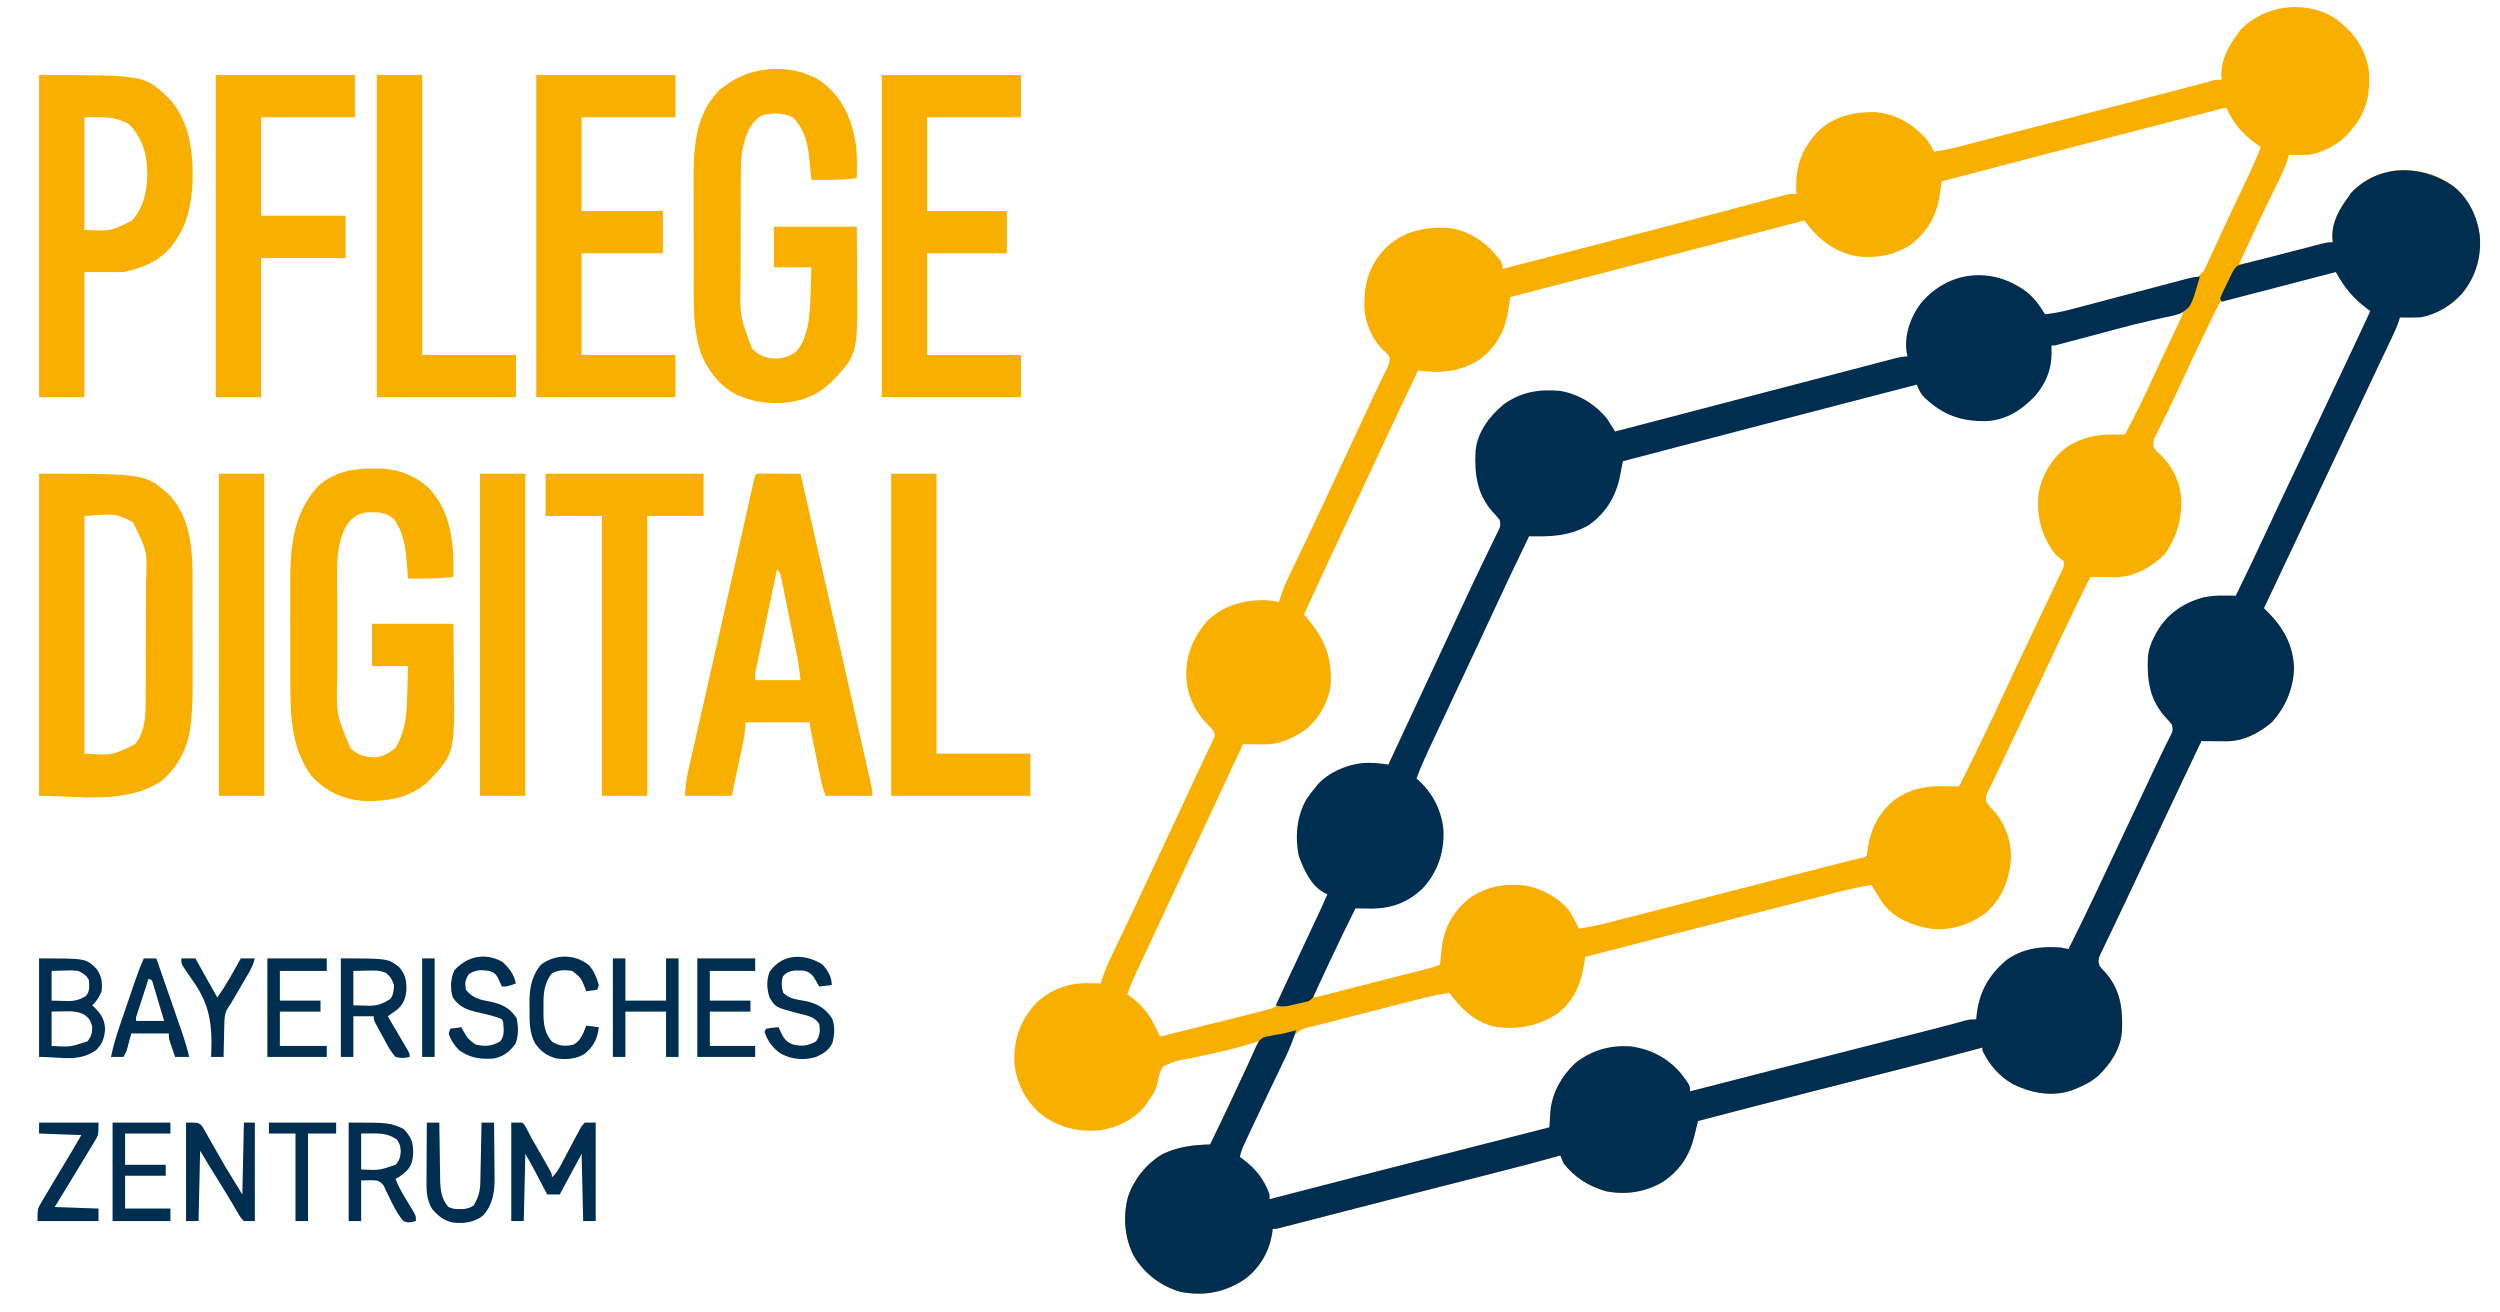 <?xml version="1.0" encoding="UTF-8"?>
<svg version="1.1" xmlns="http://www.w3.org/2000/svg" width="1599" height="839">
<path d="M0 0 C11.152 8.495 17.816 17.75 20.625 31.688 C21.947 45.145 19.926 57.455 11.527 68.41 C10.9 69.162 10.272 69.913 9.625 70.688 C9.028 71.408 8.431 72.129 7.816 72.871 C1.356 79.976 -7.898 85.025 -17.375 86.688 C-21.714 86.831 -26.035 86.805 -30.375 86.688 C-30.728 87.877 -31.081 89.067 -31.445 90.293 C-33.504 96.456 -36.398 102.207 -39.271 108.019 C-40.954 111.424 -42.617 114.837 -44.281 118.25 C-44.791 119.294 -44.791 119.294 -45.311 120.359 C-50.471 130.957 -55.381 141.673 -60.306 152.382 C-60.976 153.827 -61.663 155.263 -62.375 156.688 C-54.918 155.438 -47.644 153.826 -40.344 151.867 C-39.345 151.604 -38.347 151.34 -37.318 151.069 C-34.17 150.237 -31.022 149.4 -27.875 148.562 C-24.699 147.718 -21.523 146.874 -18.346 146.035 C-16.378 145.515 -14.412 144.992 -12.446 144.466 C-11.561 144.232 -10.676 143.998 -9.764 143.757 C-8.986 143.55 -8.209 143.343 -7.408 143.13 C-5.375 142.688 -5.375 142.688 -2.375 142.688 C-2.499 140.8 -2.499 140.8 -2.625 138.875 C-2.595 129.203 2.019 121.265 7.625 113.688 C8.491 112.388 8.491 112.388 9.375 111.062 C17.523 102.462 28.729 97.308 40.535 96.484 C55.025 96.269 67.533 99.92 78.438 109.875 C87.856 120.191 92.34 132.809 91.906 146.684 C90.64 160.205 85.251 171.121 75.41 180.457 C64.782 188.968 53.883 191.046 40.625 190.688 C40.234 191.948 40.234 191.948 39.834 193.233 C38.54 196.93 36.963 200.427 35.273 203.953 C34.943 204.651 34.612 205.348 34.271 206.067 C33.184 208.359 32.092 210.648 31 212.938 C30.231 214.557 29.462 216.177 28.693 217.797 C27.507 220.297 26.321 222.797 25.133 225.297 C21.621 232.687 18.136 240.09 14.658 247.497 C8.293 261.046 1.893 274.577 -4.52 288.103 C-10.147 299.971 -15.751 311.85 -21.338 323.737 C-29.644 341.406 -38.009 359.047 -46.375 376.688 C-45.583 377.48 -44.791 378.272 -43.974 379.088 C-33.81 389.254 -27.586 400.577 -27.125 415.188 C-27.556 428.19 -32.59 440.073 -41.375 449.688 C-49.488 456.587 -59.538 461.851 -70.359 461.785 C-71.294 461.782 -72.229 461.779 -73.191 461.775 C-74.159 461.767 -75.128 461.759 -76.125 461.75 C-77.109 461.745 -78.092 461.741 -79.105 461.736 C-81.529 461.725 -83.952 461.708 -86.375 461.688 C-96.103 482.136 -105.818 502.59 -115.449 523.084 C-116.101 524.473 -116.754 525.861 -117.406 527.25 C-117.729 527.936 -118.051 528.623 -118.384 529.33 C-121.162 535.24 -123.952 541.146 -126.744 547.05 C-128.539 550.845 -130.332 554.641 -132.121 558.438 C-132.82 559.923 -133.52 561.407 -134.219 562.891 C-134.562 563.619 -134.905 564.348 -135.259 565.099 C-137.341 569.513 -139.441 573.919 -141.555 578.319 C-142.895 581.112 -144.226 583.909 -145.555 586.707 C-146.179 588.015 -146.808 589.322 -147.441 590.626 C-148.307 592.412 -149.158 594.206 -150.008 596 C-150.491 597.007 -150.975 598.014 -151.473 599.051 C-152.436 601.867 -152.513 602.982 -151.375 605.688 C-149.921 607.534 -149.921 607.534 -148.125 609.312 C-138.136 620.327 -136.503 633.132 -137.184 647.411 C-138.147 658.89 -144.493 668.217 -152.625 676 C-157.414 680.039 -162.525 682.524 -168.375 684.688 C-169.03 684.934 -169.685 685.18 -170.359 685.434 C-182.665 689.246 -195.848 686.654 -207.062 681 C-215.909 675.871 -221.879 668.849 -226.375 659.688 C-226.375 659.028 -226.375 658.367 -226.375 657.688 C-227.023 657.863 -227.672 658.039 -228.339 658.221 C-245.476 662.858 -262.655 667.32 -279.859 671.699 C-281.438 672.101 -281.438 672.101 -283.049 672.511 C-290.741 674.468 -298.433 676.422 -306.125 678.375 C-314.829 680.585 -323.532 682.797 -332.234 685.012 C-333.834 685.419 -333.834 685.419 -335.466 685.834 C-359.793 692.026 -384.087 698.345 -408.375 704.688 C-408.638 705.779 -408.9 706.871 -409.171 707.996 C-409.525 709.447 -409.88 710.897 -410.234 712.348 C-410.406 713.065 -410.578 713.783 -410.755 714.522 C-413.815 726.964 -420.036 736.344 -430.75 743.562 C-441.862 750.165 -454.537 752.12 -467.234 749.594 C-478.18 746.435 -487.35 740.715 -494.375 731.688 C-495.072 730.033 -495.744 728.368 -496.375 726.688 C-497.456 726.992 -498.537 727.297 -499.65 727.611 C-510.802 730.74 -521.993 733.686 -533.219 736.539 C-535.011 736.996 -536.802 737.453 -538.594 737.91 C-543.368 739.128 -548.142 740.344 -552.916 741.559 C-560.945 743.603 -568.973 745.652 -577 747.699 C-579.045 748.221 -581.09 748.743 -583.135 749.264 C-597.657 752.967 -612.174 756.688 -626.688 760.426 C-628.434 760.875 -630.18 761.325 -631.926 761.774 C-639.324 763.679 -646.721 765.585 -654.117 767.495 C-657.101 768.266 -660.085 769.034 -663.07 769.802 C-664.446 770.157 -665.823 770.512 -667.199 770.869 C-669.06 771.351 -670.921 771.83 -672.783 772.308 C-674.341 772.711 -674.341 772.711 -675.931 773.121 C-678.375 773.688 -678.375 773.688 -680.375 773.688 C-680.45 774.354 -680.525 775.02 -680.602 775.707 C-682.317 787.729 -688.187 798.137 -697.844 805.594 C-710.665 814.288 -723.882 816.78 -739 814.027 C-751.738 810.558 -762.595 802.181 -769.312 790.801 C-775.174 779.143 -776.291 765.406 -772.812 752.875 C-768.94 741.761 -760.946 731.767 -750.715 725.816 C-740.882 721.073 -731.115 719.985 -720.375 719.688 C-709.762 697.815 -699.406 675.835 -689.375 653.688 C-690.953 654.163 -690.953 654.163 -692.562 654.648 C-694.166 655.121 -695.771 655.592 -697.375 656.062 C-698.704 656.461 -698.704 656.461 -700.06 656.867 C-705.955 658.58 -711.84 660.035 -717.847 661.291 C-721.471 662.052 -725.086 662.856 -728.7 663.66 C-730.52 664.052 -732.344 664.424 -734.172 664.774 C-742.611 666.265 -742.611 666.265 -750.375 669.688 C-752.533 673.036 -753.287 675.591 -753.885 679.51 C-754.679 684.658 -757.425 688.49 -760.375 692.688 C-760.815 693.323 -761.254 693.959 -761.707 694.613 C-768.778 703.804 -780.107 709.096 -791.375 710.688 C-805.75 711.761 -817.964 708.674 -829.375 699.688 C-838.875 691.111 -844.614 679.612 -845.59 666.887 C-846.057 652.488 -841.59 639.942 -831.75 629.375 C-822.429 620.532 -811.17 616.279 -798.438 616.562 C-797.658 616.572 -796.879 616.581 -796.076 616.59 C-794.176 616.613 -792.275 616.649 -790.375 616.688 C-790.202 616.133 -790.029 615.579 -789.851 615.007 C-788.123 609.623 -786.064 604.566 -783.602 599.48 C-783.242 598.726 -782.882 597.972 -782.511 597.195 C-781.743 595.586 -780.973 593.978 -780.2 592.372 C-778.149 588.106 -776.115 583.831 -774.078 579.559 C-773.468 578.281 -773.468 578.281 -772.846 576.978 C-769.43 569.821 -766.075 562.637 -762.75 555.438 C-758.001 545.167 -753.2 534.922 -748.375 524.688 C-742.334 511.869 -736.312 499.041 -730.379 486.172 C-728.378 481.833 -726.341 477.513 -724.277 473.203 C-723.331 471.198 -722.384 469.193 -721.438 467.188 C-720.994 466.279 -720.55 465.371 -720.092 464.435 C-719.702 463.6 -719.312 462.766 -718.91 461.906 C-718.39 460.822 -718.39 460.822 -717.86 459.717 C-717.17 457.649 -717.17 457.649 -718.138 455.564 C-719.402 453.51 -719.402 453.51 -721.625 451.438 C-730.733 442.33 -735.38 431.628 -735.688 418.688 C-735.555 405.681 -730.507 394.128 -721.875 384.5 C-711.858 375.003 -698.968 371.438 -685.523 371.52 C-682.407 371.686 -679.44 372.112 -676.375 372.688 C-676.204 372.137 -676.034 371.587 -675.858 371.02 C-674.089 365.497 -671.947 360.326 -669.418 355.113 C-669.039 354.32 -668.659 353.526 -668.268 352.709 C-667.458 351.015 -666.645 349.322 -665.829 347.63 C-664.104 344.048 -662.39 340.462 -660.676 336.875 C-659.809 335.06 -658.941 333.246 -658.072 331.431 C-654.356 323.663 -650.695 315.87 -647.062 308.062 C-646.5 306.853 -645.937 305.644 -645.374 304.435 C-644.264 302.049 -643.154 299.663 -642.044 297.276 C-639.453 291.705 -636.853 286.137 -634.253 280.568 C-632.802 277.461 -631.352 274.354 -629.902 271.246 C-629.32 269.999 -628.738 268.751 -628.156 267.503 C-627.864 266.879 -627.573 266.254 -627.273 265.611 C-623.391 257.294 -619.51 248.977 -615.629 240.66 C-614.844 238.967 -614.844 238.967 -614.043 237.239 C-612.843 234.684 -611.622 232.148 -610.375 229.617 C-610.045 228.939 -609.716 228.262 -609.377 227.564 C-608.742 226.257 -608.097 224.954 -607.442 223.657 C-606.203 221.088 -605.323 219.232 -605.597 216.352 C-606.581 214.246 -607.792 213.189 -609.562 211.688 C-616.709 204.865 -621.176 194.321 -621.711 184.488 C-622.018 169.339 -618.937 157.743 -608.273 146.465 C-597.136 135.938 -584.951 133.055 -570.047 133.379 C-559.214 133.9 -549.019 139.27 -541.234 146.742 C-533.375 155.493 -533.375 155.493 -533.375 159.688 C-518.197 155.761 -503.019 151.831 -487.842 147.9 C-484.143 146.942 -480.443 145.984 -476.743 145.026 C-451.624 138.522 -426.507 132.009 -401.422 125.375 C-400.521 125.137 -399.621 124.899 -398.693 124.654 C-390.331 122.444 -381.97 120.23 -373.612 118.002 C-370.631 117.208 -367.648 116.418 -364.665 115.628 C-363.305 115.267 -361.945 114.904 -360.585 114.539 C-358.755 114.048 -356.924 113.563 -355.092 113.079 C-354.076 112.808 -353.061 112.537 -352.015 112.258 C-349.375 111.688 -349.375 111.688 -345.375 111.688 C-345.421 110.744 -345.468 109.8 -345.516 108.828 C-345.943 93.623 -341.944 82.957 -331.465 71.621 C-321.467 62.116 -308.669 59.152 -295.258 59.379 C-282.072 60.427 -271.875 66.499 -262.848 75.91 C-260.58 78.647 -258.988 81.525 -257.375 84.688 C-252.206 84.041 -247.242 82.991 -242.202 81.672 C-241.409 81.468 -240.617 81.264 -239.801 81.054 C-237.171 80.376 -234.543 79.692 -231.914 79.008 C-230.037 78.522 -228.159 78.037 -226.282 77.552 C-221.233 76.247 -216.186 74.938 -211.139 73.627 C-205.898 72.267 -200.656 70.911 -195.414 69.554 C-183.745 66.533 -172.077 63.505 -160.411 60.476 C-156.517 59.465 -152.623 58.454 -148.729 57.444 C-137.652 54.57 -126.576 51.692 -115.5 48.812 C-114.331 48.509 -114.331 48.509 -113.138 48.198 C-108.686 47.041 -104.235 45.883 -99.784 44.723 C-97.831 44.214 -95.877 43.706 -93.923 43.198 C-87.081 41.42 -87.081 41.42 -80.289 39.468 C-77.375 38.688 -77.375 38.688 -73.375 38.688 C-73.499 37.079 -73.499 37.079 -73.625 35.438 C-73.591 25.707 -69.091 17.273 -63.375 9.688 C-62.797 8.821 -62.22 7.955 -61.625 7.062 C-45.866 -9.572 -19.051 -12.739 0 0 Z M-77.187 58.146 C-78.448 58.469 -79.709 58.792 -81.009 59.125 C-82.417 59.487 -83.826 59.849 -85.234 60.211 C-86.703 60.588 -88.172 60.964 -89.641 61.341 C-93.634 62.366 -97.628 63.392 -101.621 64.419 C-104.123 65.062 -106.626 65.705 -109.128 66.348 C-156.92 78.627 -204.667 91.083 -252.375 103.688 C-252.555 104.827 -252.734 105.966 -252.919 107.14 C-253.171 108.665 -253.423 110.19 -253.676 111.715 C-253.85 112.836 -253.85 112.836 -254.028 113.98 C-256.131 126.463 -262.232 136.548 -272.344 144.172 C-283.282 151.551 -296.952 153.475 -309.793 151.039 C-323.504 147.206 -332.036 139.814 -340.375 128.688 C-341.255 128.918 -342.136 129.148 -343.043 129.386 C-354.737 132.446 -366.431 135.505 -378.125 138.562 C-379.085 138.813 -380.044 139.064 -381.033 139.323 C-415.306 148.284 -449.588 157.214 -483.875 166.125 C-484.995 166.416 -486.116 166.707 -487.27 167.007 C-500.972 170.568 -514.673 174.128 -528.375 177.688 C-528.56 178.839 -528.746 179.991 -528.937 181.178 C-529.193 182.712 -529.45 184.247 -529.707 185.781 C-529.828 186.538 -529.948 187.294 -530.072 188.073 C-532.124 200.152 -538.189 210.398 -548.098 217.691 C-560.733 225.665 -573.032 226.5 -587.375 224.688 C-601.095 253.475 -601.095 253.475 -614.591 282.368 C-618.812 291.494 -623.087 300.593 -627.375 309.688 C-638.502 333.295 -649.45 356.985 -660.375 380.688 C-659.978 381.149 -659.581 381.61 -659.172 382.085 C-647.069 396.171 -642.122 407.936 -643.375 426.688 C-645.193 437.768 -651.629 448.815 -660.766 455.414 C-668.126 459.998 -676.105 463.845 -684.922 463.785 C-685.766 463.782 -686.611 463.779 -687.48 463.775 C-688.353 463.767 -689.226 463.759 -690.125 463.75 C-691.013 463.745 -691.901 463.741 -692.816 463.736 C-695.003 463.725 -697.189 463.708 -699.375 463.688 C-699.726 464.439 -700.077 465.191 -700.438 465.965 C-700.935 467.031 -701.433 468.097 -701.945 469.195 C-702.218 469.779 -702.49 470.363 -702.771 470.964 C-704.32 474.284 -705.869 477.603 -707.418 480.923 C-710.567 487.669 -713.715 494.416 -716.859 501.164 C-723.025 514.393 -729.216 527.61 -735.438 540.812 C-740.848 552.294 -746.228 563.79 -751.56 575.308 C-754.42 581.484 -757.294 587.653 -760.188 593.812 C-760.83 595.182 -761.472 596.551 -762.115 597.921 C-763.045 599.904 -763.976 601.886 -764.91 603.867 C-767.991 610.397 -770.984 616.872 -773.375 623.688 C-772.867 624.039 -772.359 624.391 -771.836 624.754 C-763.317 630.864 -758.756 637.212 -754.375 646.688 C-753.711 648.022 -753.045 649.356 -752.375 650.688 C-744.202 648.656 -736.031 646.622 -727.859 644.585 C-724.064 643.638 -720.269 642.693 -716.473 641.75 C-712.803 640.838 -709.133 639.923 -705.463 639.007 C-704.071 638.66 -702.678 638.313 -701.285 637.968 C-695.034 636.417 -688.785 634.853 -682.581 633.126 C-681.814 632.914 -681.048 632.703 -680.258 632.485 C-676.833 631.034 -675.966 628.551 -674.562 625.25 C-674.257 624.565 -673.951 623.881 -673.636 623.175 C-672.931 621.597 -672.241 620.011 -671.562 618.421 C-669.727 614.195 -667.749 610.038 -665.791 605.868 C-664.109 602.278 -662.444 598.68 -660.785 595.078 C-658.78 590.725 -656.766 586.375 -654.739 582.032 C-653.345 579.044 -651.954 576.053 -650.562 573.062 C-650.041 571.948 -649.519 570.834 -648.981 569.686 C-648.507 568.663 -648.032 567.64 -647.543 566.586 C-647.123 565.685 -646.703 564.785 -646.27 563.857 C-645.248 561.771 -645.248 561.771 -645.375 559.688 C-646.545 558.643 -647.763 557.651 -649 556.688 C-656.681 550.148 -661.415 540.54 -663.375 530.688 C-664.396 515.976 -662.334 503.205 -652.375 491.688 C-643.641 482.309 -632.775 477.336 -619.996 476.539 C-615.36 476.461 -610.964 476.994 -606.375 477.688 C-600.879 466.994 -595.76 456.14 -590.718 445.226 C-586.313 435.692 -581.855 426.186 -577.375 416.688 C-572.51 406.369 -567.669 396.04 -562.875 385.688 C-556.988 372.974 -551.031 360.293 -545.051 347.622 C-544.423 346.289 -543.798 344.955 -543.174 343.619 C-541.583 340.217 -539.958 336.839 -538.272 333.483 C-537.937 332.802 -537.602 332.121 -537.256 331.419 C-536.617 330.122 -535.965 328.832 -535.3 327.548 C-533.576 324.084 -533.576 324.084 -534.097 320.378 C-535.528 318.486 -537.044 316.775 -538.688 315.062 C-548.757 303.797 -550.375 290.642 -549.613 276.114 C-548.517 264.952 -542.07 255.879 -534.062 248.438 C-523.013 239.518 -510.169 237.379 -496.375 238.688 C-483.292 241.075 -473.2 248.008 -465.375 258.688 C-464.358 260.679 -463.356 262.678 -462.375 264.688 C-425.221 255.119 -388.076 245.513 -350.935 235.893 C-346.078 234.635 -341.221 233.378 -336.363 232.121 C-330.535 230.613 -324.707 229.104 -318.88 227.594 C-316.717 227.033 -314.554 226.474 -312.391 225.914 C-299.683 222.629 -287.008 219.253 -274.375 215.688 C-274.347 214.551 -274.318 213.414 -274.289 212.243 C-273.912 198.321 -270.504 186.781 -260.375 176.688 C-249.429 167.233 -236.622 163.764 -222.375 164.688 C-210.227 166.495 -198.913 172.426 -191.391 182.289 C-189.673 184.728 -188.001 187.186 -186.375 189.688 C-180.563 189.075 -175.097 187.987 -169.452 186.494 C-168.599 186.273 -167.746 186.052 -166.867 185.824 C-164.072 185.097 -161.278 184.363 -158.484 183.629 C-156.532 183.119 -154.581 182.61 -152.628 182.101 C-148.549 181.035 -144.471 179.967 -140.394 178.895 C-135.168 177.522 -129.939 176.158 -124.71 174.796 C-120.684 173.747 -116.66 172.693 -112.635 171.639 C-110.707 171.134 -108.779 170.63 -106.851 170.128 C-104.159 169.426 -101.47 168.719 -98.78 168.01 C-97.984 167.804 -97.188 167.597 -96.368 167.385 C-89.286 165.748 -89.286 165.748 -84.63 160.727 C-84.028 159.452 -83.44 158.17 -82.863 156.883 C-82.538 156.184 -82.212 155.485 -81.876 154.765 C-80.801 152.453 -79.745 150.133 -78.688 147.812 C-77.942 146.199 -77.195 144.587 -76.447 142.975 C-74.882 139.602 -73.323 136.227 -71.767 132.85 C-69.417 127.764 -67.024 122.7 -64.617 117.641 C-64.041 116.428 -64.041 116.428 -63.452 115.19 C-61.96 112.051 -60.468 108.913 -58.972 105.775 C-55.194 97.841 -51.465 89.923 -48.375 81.688 C-49.16 81.154 -49.945 80.62 -50.754 80.07 C-59.731 73.704 -65.829 66.849 -70.375 56.688 C-72.639 56.688 -75.022 57.591 -77.187 58.146 Z M-7.142 162.352 C-7.849 162.53 -8.557 162.707 -9.286 162.89 C-15.813 164.529 -22.335 166.191 -28.856 167.86 C-33.239 168.982 -37.625 170.096 -42.015 171.193 C-46.254 172.252 -50.489 173.33 -54.72 174.422 C-56.335 174.835 -57.951 175.241 -59.569 175.64 C-61.834 176.2 -64.092 176.785 -66.349 177.376 C-67.019 177.535 -67.69 177.695 -68.38 177.86 C-71.63 178.738 -73.166 179.409 -75.214 182.135 C-75.597 182.977 -75.98 183.82 -76.375 184.688 C-76.904 185.728 -77.433 186.768 -77.978 187.84 C-78.55 189.018 -79.122 190.196 -79.711 191.41 C-80.184 192.384 -80.184 192.384 -80.667 193.377 C-81.697 195.5 -82.724 197.625 -83.75 199.75 C-84.104 200.482 -84.459 201.214 -84.824 201.968 C-90.224 213.126 -95.516 224.329 -100.689 235.594 C-103.352 241.38 -106.066 247.131 -108.883 252.844 C-109.448 253.994 -110.013 255.145 -110.595 256.33 C-111.672 258.516 -112.76 260.697 -113.858 262.873 C-114.336 263.843 -114.813 264.813 -115.305 265.812 C-115.73 266.661 -116.155 267.509 -116.593 268.383 C-117.484 271.009 -117.406 272.144 -116.375 274.688 C-114.698 276.615 -114.698 276.615 -112.625 278.438 C-104.403 286.395 -99.962 296.172 -99.172 307.633 C-98.981 320.547 -102.244 331.211 -109.562 341.875 C-117.612 349.925 -128.164 356.252 -139.779 356.801 C-140.59 356.796 -141.402 356.791 -142.238 356.785 C-143.125 356.782 -144.011 356.779 -144.924 356.775 C-145.836 356.767 -146.748 356.759 -147.688 356.75 C-148.619 356.745 -149.55 356.741 -150.51 356.736 C-152.798 356.725 -155.087 356.708 -157.375 356.688 C-163.043 367.902 -168.515 379.198 -173.875 390.562 C-174.664 392.232 -175.453 393.901 -176.242 395.57 C-181.948 407.644 -187.634 419.727 -193.314 431.813 C-199.598 445.18 -205.923 458.527 -212.257 471.87 C-212.956 473.344 -213.653 474.82 -214.348 476.296 C-216.035 479.875 -217.741 483.442 -219.492 486.991 C-219.991 488.018 -219.991 488.018 -220.5 489.065 C-221.125 490.351 -221.759 491.633 -222.404 492.91 C-223.603 495.4 -224.421 497.189 -224.161 499.979 C-223.062 502.368 -221.476 503.889 -219.625 505.75 C-211.712 514.4 -207.772 525.831 -208.195 537.574 C-209.326 550.877 -214.167 562.734 -224.375 571.688 C-234.828 579.283 -246.443 583.011 -259.375 581.688 C-271.106 579.72 -282.701 575.249 -290.031 565.48 C-291.541 563.249 -292.977 560.991 -294.375 558.688 C-294.994 557.677 -295.613 556.666 -296.25 555.625 C-296.621 554.986 -296.993 554.346 -297.375 553.688 C-304.435 554.895 -311.372 556.336 -318.307 558.123 C-319.238 558.36 -320.168 558.597 -321.127 558.84 C-324.191 559.62 -327.254 560.406 -330.316 561.191 C-332.5 561.748 -334.683 562.305 -336.867 562.862 C-342.69 564.347 -348.513 565.837 -354.336 567.328 C-359.139 568.557 -363.943 569.784 -368.747 571.011 C-405.97 580.515 -443.182 590.065 -480.375 599.688 C-480.56 600.696 -480.744 601.704 -480.935 602.742 C-481.19 604.09 -481.447 605.438 -481.703 606.785 C-481.823 607.447 -481.943 608.108 -482.067 608.79 C-484.161 619.65 -489.656 629.93 -498.797 636.402 C-511.722 644.412 -524.818 646.735 -539.836 644.074 C-551.946 640.467 -560.078 632.679 -567.375 622.688 C-577.483 624.262 -587.316 626.86 -597.211 629.406 C-599.022 629.87 -600.832 630.333 -602.643 630.796 C-606.418 631.762 -610.191 632.73 -613.964 633.701 C-618.795 634.943 -623.627 636.179 -628.46 637.413 C-632.191 638.366 -635.92 639.322 -639.65 640.28 C-641.432 640.737 -643.214 641.193 -644.997 641.648 C-647.483 642.284 -649.969 642.923 -652.455 643.564 C-653.186 643.75 -653.918 643.937 -654.671 644.128 C-661.918 645.666 -661.918 645.666 -667.121 650.328 C-667.958 652.115 -667.958 652.115 -668.812 653.938 C-669.14 654.624 -669.467 655.311 -669.804 656.019 C-671.012 658.567 -672.192 661.128 -673.375 663.688 C-674.419 665.915 -675.465 668.141 -676.512 670.367 C-679.203 676.099 -681.873 681.841 -684.537 687.586 C-686.795 692.45 -689.072 697.304 -691.355 702.156 C-692.321 704.211 -693.286 706.266 -694.251 708.321 C-694.872 709.641 -695.493 710.96 -696.116 712.278 C-696.983 714.114 -697.845 715.951 -698.707 717.789 C-699.199 718.834 -699.691 719.879 -700.198 720.956 C-701.174 723.221 -701.883 725.28 -702.375 727.688 C-701.734 728.137 -701.094 728.587 -700.434 729.051 C-691.283 735.856 -685.847 743.862 -682.375 754.688 C-672.892 753.18 -663.657 750.818 -654.371 748.418 C-652.681 747.984 -650.991 747.551 -649.302 747.118 C-644.75 745.951 -640.199 744.779 -635.648 743.606 C-630.886 742.379 -626.124 741.156 -621.361 739.933 C-615.43 738.41 -609.5 736.886 -603.57 735.361 C-590.521 732.005 -577.467 728.666 -564.41 725.339 C-558.703 723.885 -552.996 722.429 -547.289 720.973 C-542.724 719.808 -538.158 718.645 -533.591 717.483 C-529.314 716.396 -525.037 715.305 -520.761 714.212 C-519.191 713.811 -517.62 713.411 -516.049 713.013 C-513.915 712.471 -511.783 711.926 -509.651 711.38 C-508.456 711.075 -507.261 710.771 -506.03 710.457 C-503.474 709.948 -503.474 709.948 -502.375 708.688 C-502.24 706.585 -502.143 704.48 -502.062 702.375 C-501.326 691.398 -498.24 682.323 -491.375 673.688 C-490.897 673.073 -490.419 672.458 -489.926 671.824 C-482.083 662.915 -470.56 658.857 -459.051 657.77 C-449.836 657.564 -441.44 659.186 -433.375 663.688 C-432.626 664.097 -431.877 664.507 -431.105 664.93 C-423.086 669.766 -417.009 677.056 -413.375 685.688 C-406.02 684.438 -398.806 682.893 -391.582 681.036 C-390.05 680.647 -390.05 680.647 -388.487 680.251 C-385.124 679.396 -381.763 678.536 -378.402 677.676 C-376.017 677.068 -373.632 676.461 -371.247 675.854 C-365.556 674.405 -359.866 672.953 -354.176 671.498 C-349.618 670.333 -345.059 669.17 -340.5 668.008 C-339.855 667.843 -339.21 667.679 -338.546 667.51 C-337.901 667.345 -337.256 667.181 -336.592 667.012 C-301.166 657.981 -265.75 648.913 -230.375 639.688 C-230.112 638.518 -229.848 637.348 -229.577 636.142 C-229.222 634.594 -228.867 633.045 -228.512 631.496 C-228.339 630.727 -228.167 629.957 -227.989 629.164 C-225.396 617.935 -219.298 608.498 -209.699 601.828 C-196.975 594.557 -184.752 593.168 -170.375 595.688 C-159.749 573.267 -149.135 550.841 -138.546 528.404 C-135.691 522.357 -132.835 516.311 -129.976 510.266 C-128.198 506.504 -126.422 502.741 -124.651 498.976 C-121.471 492.218 -118.278 485.468 -115.016 478.749 C-113.573 475.775 -112.142 472.794 -110.713 469.814 C-110.035 468.407 -109.351 467.004 -108.661 465.603 C-107.714 463.68 -106.787 461.748 -105.863 459.812 C-105.333 458.722 -104.802 457.631 -104.255 456.508 C-103.102 453.775 -103.102 453.775 -104.123 451.417 C-105.524 449.482 -107.034 447.786 -108.688 446.062 C-118.597 434.976 -120.253 422.207 -119.566 407.912 C-119.146 403.02 -117.662 398.991 -115.375 394.688 C-114.877 393.744 -114.38 392.8 -113.867 391.828 C-107.438 380.763 -97.946 374.441 -85.812 370.938 C-78.655 369.242 -71.687 369.418 -64.375 369.688 C-53.538 348.325 -43.182 326.719 -33.15 304.968 C-29.469 297.002 -25.7 289.085 -21.875 281.188 C-17.044 271.208 -12.332 261.18 -7.687 251.113 C-4.349 243.894 -0.965 236.699 2.457 229.52 C2.878 228.636 3.299 227.753 3.732 226.842 C5.818 222.466 7.908 218.091 10.002 213.718 C14.427 204.458 18.684 195.165 22.625 185.688 C21.929 185.233 21.233 184.778 20.517 184.309 C10.88 177.941 5.309 171.221 0.625 160.688 C-1.949 160.688 -4.643 161.723 -7.142 162.352 Z M-107.914 188.599 C-108.691 188.803 -109.469 189.006 -110.27 189.215 C-112.847 189.89 -115.424 190.568 -118 191.246 C-119.786 191.715 -121.572 192.183 -123.358 192.651 C-127.104 193.634 -130.85 194.619 -134.596 195.605 C-139.404 196.87 -144.213 198.131 -149.022 199.391 C-152.711 200.358 -156.4 201.327 -160.089 202.297 C-161.862 202.763 -163.635 203.228 -165.409 203.693 C-167.885 204.342 -170.361 204.994 -172.836 205.646 C-173.574 205.839 -174.311 206.032 -175.071 206.23 C-178.814 207.206 -178.814 207.206 -182.375 208.688 C-182.7 211.135 -182.931 213.542 -183.125 216 C-184.446 228.575 -189.991 238.182 -199.375 246.688 C-210.907 255.387 -223.308 257.055 -237.375 255.688 C-250.132 253.28 -259.531 245.744 -267.375 235.688 C-267.705 235.028 -268.035 234.368 -268.375 233.688 C-273.703 234.268 -278.705 235.163 -283.901 236.531 C-284.615 236.718 -285.328 236.904 -286.064 237.096 C-288.434 237.717 -290.803 238.345 -293.172 238.973 C-294.883 239.422 -296.595 239.871 -298.306 240.319 C-302.947 241.536 -307.585 242.759 -312.224 243.984 C-320.11 246.066 -327.999 248.143 -335.887 250.218 C-337.946 250.76 -340.006 251.303 -342.065 251.845 C-357.142 255.816 -372.238 259.71 -387.349 263.551 C-393.728 265.175 -400.104 266.809 -406.48 268.444 C-411.624 269.762 -416.771 271.071 -421.922 272.364 C-426.769 273.581 -431.611 274.816 -436.45 276.066 C-438.233 276.523 -440.018 276.973 -441.805 277.414 C-444.242 278.018 -446.67 278.646 -449.099 279.282 C-449.814 279.452 -450.529 279.622 -451.266 279.798 C-453.473 280.344 -453.473 280.344 -456.375 281.688 C-458.245 284.96 -458.714 288.169 -459.25 291.875 C-461.493 304.631 -467.357 314.395 -477.844 322.117 C-487.46 328.083 -496.646 329.865 -507.75 329.75 C-508.581 329.745 -509.413 329.741 -510.27 329.736 C-512.305 329.725 -514.34 329.707 -516.375 329.688 C-527.647 351.924 -538.257 374.475 -548.716 397.103 C-551.528 403.178 -554.357 409.246 -557.188 415.312 C-557.616 416.231 -557.616 416.231 -558.053 417.168 C-561.519 424.599 -565 432.022 -568.5 439.438 C-569.896 442.396 -571.292 445.354 -572.688 448.312 C-573.027 449.032 -573.366 449.751 -573.715 450.491 C-579.063 461.834 -584.303 473.219 -589.375 484.688 C-588.978 485.143 -588.581 485.598 -588.172 486.067 C-577.686 498.182 -571.932 509.674 -572.102 525.926 C-572.981 538.029 -578.322 549.252 -587.188 557.562 C-596.668 565.224 -606.808 568.037 -618.812 567.812 C-619.735 567.803 -620.657 567.794 -621.607 567.785 C-623.864 567.762 -626.119 567.729 -628.375 567.688 C-639.798 591.698 -639.798 591.698 -651 615.812 C-651.557 617.007 -651.557 617.007 -652.125 618.226 C-652.937 620.019 -653.667 621.85 -654.375 623.688 C-654.045 624.347 -653.715 625.008 -653.375 625.688 C-643.239 623.1 -633.103 620.51 -622.969 617.916 C-618.263 616.712 -613.557 615.509 -608.851 614.308 C-604.312 613.149 -599.773 611.988 -595.235 610.826 C-593.501 610.382 -591.766 609.939 -590.032 609.497 C-587.608 608.879 -585.185 608.258 -582.762 607.637 C-582.04 607.454 -581.318 607.27 -580.574 607.081 C-576.882 606.143 -576.882 606.143 -573.375 604.688 C-572.998 601.863 -572.722 599.087 -572.5 596.25 C-571.106 581.875 -565.841 571.62 -554.605 562.254 C-543.55 554.49 -530.802 552.287 -517.625 554.25 C-507.241 556.592 -496.791 562.073 -490.375 570.688 C-488.177 574.269 -486.24 577.924 -484.375 581.688 C-474.796 580.17 -465.468 577.771 -456.09 575.348 C-454.378 574.909 -452.667 574.47 -450.956 574.031 C-446.36 572.853 -441.766 571.67 -437.171 570.486 C-432.373 569.251 -427.573 568.019 -422.774 566.788 C-414.879 564.761 -406.984 562.732 -399.09 560.701 C-387.945 557.834 -376.799 554.971 -365.652 552.109 C-362.259 551.238 -358.865 550.367 -355.471 549.496 C-354.656 549.287 -353.841 549.077 -353.001 548.862 C-348.225 547.636 -343.449 546.409 -338.673 545.181 C-335.711 544.419 -332.749 543.658 -329.787 542.897 C-328.435 542.549 -327.083 542.202 -325.73 541.854 C-323.876 541.376 -322.021 540.9 -320.166 540.423 C-318.463 539.985 -318.463 539.985 -316.726 539.538 C-312.357 538.429 -307.977 537.365 -303.594 536.312 C-301.42 535.895 -301.42 535.895 -300.375 534.688 C-300.074 532.88 -299.81 531.066 -299.562 529.25 C-297.534 516.843 -292.185 507.009 -282.324 499.031 C-272.714 492.406 -263.44 490.368 -251.938 490.562 C-250.92 490.572 -249.902 490.581 -248.854 490.59 C-246.36 490.613 -243.868 490.646 -241.375 490.688 C-231.047 470.319 -221.191 449.718 -211.622 428.983 C-207.185 419.387 -202.659 409.835 -198.114 400.289 C-189.287 381.761 -189.287 381.761 -180.541 363.194 C-179.708 361.419 -178.87 359.646 -178.031 357.873 C-177.543 356.826 -177.054 355.778 -176.551 354.699 C-176.127 353.796 -175.703 352.894 -175.267 351.964 C-174.193 349.629 -174.193 349.629 -174.375 346.688 C-176.023 345.331 -177.692 344.001 -179.375 342.688 C-188.845 330.717 -192.048 317.644 -190.375 302.688 C-188.053 290.843 -181.812 280.61 -172.129 273.41 C-162.812 267.582 -153.825 265.498 -143 265.625 C-142.264 265.63 -141.528 265.634 -140.77 265.639 C-138.971 265.65 -137.173 265.668 -135.375 265.688 C-128.324 252.934 -122.168 239.816 -116.093 226.576 C-113.828 221.649 -111.524 216.742 -109.207 211.84 C-108.861 211.106 -108.514 210.372 -108.157 209.615 C-106.788 206.714 -105.419 203.813 -104.043 200.915 C-103.091 198.911 -102.145 196.905 -101.199 194.898 C-100.654 193.746 -100.108 192.595 -99.546 191.408 C-98.243 188.875 -98.243 188.875 -98.375 186.688 C-101.656 186.688 -104.758 187.766 -107.914 188.599 Z " fill="#F8AF00" transform="translate(1494.375,12.312)"/>
<path d="M0 0 C9.667 7.452 15.28 19.096 17 31 C18.286 44.908 14.637 57.825 5.809 68.699 C-1.358 76.395 -10.518 82.161 -21 84 C-25.339 84.143 -29.66 84.117 -34 84 C-34.391 85.26 -34.391 85.26 -34.791 86.546 C-36.085 90.243 -37.662 93.739 -39.352 97.266 C-39.682 97.963 -40.013 98.661 -40.354 99.379 C-41.441 101.671 -42.533 103.96 -43.625 106.25 C-44.394 107.87 -45.163 109.49 -45.932 111.11 C-47.118 113.61 -48.304 116.11 -49.492 118.609 C-53.004 126 -56.489 133.403 -59.967 140.809 C-66.332 154.358 -72.732 167.89 -79.145 181.415 C-84.772 193.284 -90.376 205.163 -95.963 217.05 C-104.269 234.719 -112.634 252.36 -121 270 C-120.208 270.792 -119.416 271.584 -118.599 272.4 C-108.435 282.566 -102.211 293.89 -101.75 308.5 C-102.181 321.502 -107.215 333.385 -116 343 C-124.113 349.9 -134.163 355.164 -144.984 355.098 C-145.919 355.094 -146.854 355.091 -147.816 355.088 C-148.784 355.08 -149.753 355.071 -150.75 355.062 C-151.734 355.058 -152.717 355.053 -153.73 355.049 C-156.154 355.037 -158.577 355.021 -161 355 C-170.728 375.448 -180.443 395.902 -190.074 416.397 C-190.726 417.785 -191.379 419.174 -192.031 420.562 C-192.515 421.592 -192.515 421.592 -193.009 422.642 C-195.787 428.553 -198.577 434.458 -201.369 440.362 C-203.164 444.157 -204.957 447.953 -206.746 451.751 C-207.445 453.235 -208.145 454.719 -208.844 456.203 C-209.187 456.932 -209.53 457.66 -209.884 458.411 C-211.966 462.826 -214.066 467.232 -216.18 471.631 C-217.52 474.424 -218.851 477.221 -220.18 480.019 C-220.804 481.328 -221.433 482.634 -222.066 483.939 C-222.932 485.725 -223.783 487.518 -224.633 489.312 C-225.116 490.319 -225.6 491.326 -226.098 492.363 C-227.061 495.18 -227.138 496.294 -226 499 C-224.546 500.847 -224.546 500.847 -222.75 502.625 C-212.761 513.64 -211.128 526.445 -211.809 540.724 C-212.772 552.202 -219.118 561.529 -227.25 569.312 C-232.039 573.351 -237.15 575.837 -243 578 C-243.655 578.246 -244.31 578.492 -244.984 578.746 C-257.29 582.559 -270.473 579.966 -281.688 574.312 C-290.534 569.183 -296.504 562.162 -301 553 C-301 552.34 -301 551.68 -301 551 C-301.648 551.176 -302.297 551.352 -302.964 551.533 C-320.101 556.17 -337.28 560.633 -354.484 565.012 C-355.537 565.28 -356.59 565.548 -357.674 565.824 C-365.366 567.781 -373.058 569.734 -380.75 571.688 C-389.454 573.898 -398.157 576.11 -406.859 578.324 C-408.459 578.731 -408.459 578.731 -410.091 579.146 C-434.418 585.338 -458.712 591.657 -483 598 C-483.263 599.092 -483.525 600.184 -483.796 601.309 C-484.15 602.759 -484.505 604.21 -484.859 605.66 C-485.031 606.378 -485.203 607.095 -485.38 607.835 C-488.44 620.276 -494.661 629.657 -505.375 636.875 C-516.487 643.478 -529.162 645.432 -541.859 642.906 C-552.805 639.748 -561.975 634.028 -569 625 C-569.697 623.346 -570.369 621.68 -571 620 C-572.081 620.305 -573.162 620.609 -574.275 620.923 C-585.427 624.053 -596.618 626.999 -607.844 629.852 C-609.636 630.308 -611.427 630.766 -613.219 631.223 C-617.993 632.441 -622.767 633.656 -627.541 634.872 C-635.57 636.916 -643.598 638.964 -651.625 641.012 C-653.67 641.533 -655.715 642.055 -657.76 642.576 C-672.282 646.28 -686.799 650 -701.312 653.738 C-703.059 654.188 -704.805 654.637 -706.551 655.087 C-713.949 656.992 -721.346 658.897 -728.742 660.808 C-731.726 661.578 -734.71 662.347 -737.695 663.115 C-739.071 663.469 -740.448 663.825 -741.824 664.181 C-743.685 664.663 -745.546 665.142 -747.408 665.621 C-748.447 665.889 -749.486 666.157 -750.556 666.433 C-753 667 -753 667 -755 667 C-755.075 667.666 -755.15 668.333 -755.227 669.02 C-756.942 681.041 -762.812 691.45 -772.469 698.906 C-785.29 707.601 -798.507 710.093 -813.625 707.34 C-826.363 703.87 -837.22 695.494 -843.938 684.113 C-849.799 672.455 -850.916 658.718 -847.438 646.188 C-843.565 635.074 -835.571 625.079 -825.34 619.129 C-815.507 614.385 -805.74 613.297 -795 613 C-787.694 597.943 -780.48 582.851 -773.491 567.644 C-772.495 565.482 -771.49 563.323 -770.476 561.17 C-769.465 558.999 -768.491 556.812 -767.548 554.611 C-764.014 546.743 -764.014 546.743 -761.251 544.718 C-759.414 544.023 -759.414 544.023 -755.625 543.375 C-754.968 543.246 -754.311 543.118 -753.635 542.985 C-751.763 542.622 -749.881 542.309 -748 542 C-746.35 541.602 -744.702 541.19 -743.062 540.75 C-742.052 540.503 -741.041 540.255 -740 540 C-741.899 546.128 -744.193 551.876 -746.992 557.645 C-747.375 558.445 -747.758 559.245 -748.152 560.069 C-748.968 561.774 -749.786 563.477 -750.606 565.179 C-752.321 568.739 -754.024 572.305 -755.728 575.871 C-756.586 577.667 -757.444 579.462 -758.303 581.258 C-761.835 588.641 -765.335 596.038 -768.79 603.458 C-769.608 605.214 -770.431 606.968 -771.253 608.722 C-771.74 609.768 -772.226 610.813 -772.727 611.891 C-773.145 612.788 -773.563 613.686 -773.995 614.61 C-774.891 616.741 -775.52 618.744 -776 621 C-775.359 621.45 -774.719 621.9 -774.059 622.363 C-765.996 628.359 -760.306 635.416 -757 645 C-757 645.99 -757 646.98 -757 648 C-755.435 647.59 -755.435 647.59 -753.838 647.172 C-714.601 636.9 -675.299 626.88 -635.999 616.852 C-616.662 611.917 -597.33 606.962 -578 602 C-577.947 601.063 -577.895 600.125 -577.841 599.159 C-577.724 597.296 -577.724 597.296 -577.605 595.395 C-577.532 594.168 -577.459 592.942 -577.384 591.679 C-576.116 579.519 -570.23 569.26 -561.441 560.922 C-551.16 552.828 -539.532 549.46 -526.48 550.199 C-513.388 551.861 -501.954 557.738 -493.508 567.973 C-488 575.378 -488 575.378 -488 579 C-487.273 578.813 -486.546 578.626 -485.796 578.433 C-476.073 575.934 -466.349 573.435 -456.625 570.938 C-455.419 570.628 -455.419 570.628 -454.188 570.312 C-432.654 564.78 -411.116 559.26 -389.574 553.758 C-388.56 553.499 -387.546 553.24 -386.501 552.973 C-376.488 550.415 -366.474 547.859 -356.459 545.304 C-352.708 544.347 -348.957 543.389 -345.206 542.432 C-343.471 541.989 -341.736 541.546 -340 541.104 C-337.597 540.491 -335.194 539.878 -332.79 539.264 C-332.042 539.073 -331.294 538.883 -330.524 538.686 C-326.894 537.757 -323.271 536.808 -319.658 535.816 C-318.971 535.629 -318.284 535.441 -317.576 535.248 C-315.723 534.739 -313.871 534.224 -312.02 533.708 C-309 533 -309 533 -305 533 C-304.925 532.129 -304.85 531.257 -304.773 530.359 C-303.136 515.53 -297.225 504.883 -285.879 495.188 C-275.418 487.51 -263.57 486.096 -251 487 C-249.33 487.318 -247.663 487.648 -246 488 C-240.164 476.453 -234.534 464.819 -229 453.125 C-228.164 451.362 -227.329 449.6 -226.493 447.837 C-220.294 434.758 -214.125 421.666 -207.969 408.567 C-202.276 396.451 -196.557 384.347 -190.832 372.246 C-190.177 370.86 -189.525 369.473 -188.875 368.085 C-187.252 364.621 -185.597 361.178 -183.879 357.759 C-183.543 357.077 -183.207 356.394 -182.86 355.69 C-182.223 354.397 -181.573 353.109 -180.909 351.829 C-179.196 348.381 -179.196 348.381 -179.723 344.693 C-181.152 342.798 -182.669 341.088 -184.312 339.375 C-194.222 328.289 -195.878 315.519 -195.191 301.225 C-194.771 296.331 -193.285 292.305 -191 288 C-190.271 286.602 -190.271 286.602 -189.527 285.176 C-182.944 273.768 -172.919 266.866 -160.438 263.25 C-155.577 262.125 -151.082 261.867 -146.098 261.922 C-145.411 261.928 -144.725 261.933 -144.018 261.939 C-142.345 261.954 -140.673 261.976 -139 262 C-132.163 247.945 -125.362 233.879 -118.812 219.688 C-113.535 208.255 -108.161 196.87 -102.75 185.5 C-102.345 184.65 -101.941 183.799 -101.524 182.923 C-100.915 181.644 -100.915 181.644 -100.295 180.34 C-99.475 178.617 -98.656 176.894 -97.836 175.172 C-97.43 174.319 -97.024 173.466 -96.606 172.588 C-92.513 163.983 -88.441 155.368 -84.375 146.75 C-84.032 146.023 -83.689 145.296 -83.335 144.547 C-81.952 141.615 -80.569 138.683 -79.186 135.751 C-76.584 130.235 -73.978 124.721 -71.371 119.207 C-70.222 116.775 -69.072 114.343 -67.923 111.911 C-67.197 110.376 -66.471 108.84 -65.744 107.304 C-61.449 98.224 -57.19 89.129 -53 80 C-54.044 79.203 -54.044 79.203 -55.108 78.389 C-64.274 71.334 -69.319 65.226 -75 55 C-99.09 61.27 -123.18 67.54 -148 74 C-148.33 73.34 -148.66 72.68 -149 72 C-148.319 70.061 -148.319 70.061 -147.199 67.719 C-146.799 66.877 -146.399 66.035 -145.986 65.168 C-145.343 63.847 -145.343 63.847 -144.688 62.5 C-144.062 61.179 -144.062 61.179 -143.424 59.832 C-140.277 53.277 -140.277 53.277 -138 51 C-136.188 50.394 -134.347 49.873 -132.496 49.396 C-130.769 48.946 -130.769 48.946 -129.007 48.486 C-127.758 48.169 -126.509 47.851 -125.223 47.523 C-123.945 47.193 -122.668 46.863 -121.352 46.523 C-118.647 45.825 -115.941 45.131 -113.234 44.44 C-109.764 43.555 -106.296 42.661 -102.83 41.764 C-99.524 40.909 -96.217 40.06 -92.91 39.211 C-91.663 38.889 -90.416 38.567 -89.132 38.236 C-87.977 37.942 -86.823 37.648 -85.633 37.345 C-84.615 37.085 -83.598 36.824 -82.549 36.556 C-80 36 -80 36 -77 36 C-77.124 34.113 -77.124 34.113 -77.25 32.188 C-77.22 22.515 -72.606 14.578 -67 7 C-66.422 6.134 -65.845 5.268 -65.25 4.375 C-47.622 -14.233 -20.158 -14.035 0 0 Z " fill="#002E50" transform="translate(1569,119)"/>
<path d="M0 0 C5.04 4.114 8.484 8.81 11.812 14.371 C17.637 13.76 23.1 12.66 28.751 11.146 C29.606 10.922 30.461 10.697 31.341 10.466 C33.183 9.982 35.024 9.495 36.864 9.006 C39.775 8.232 42.688 7.465 45.601 6.699 C50.729 5.351 55.855 3.997 60.98 2.641 C69.201 0.466 77.423 -1.705 85.647 -3.868 C88.519 -4.625 91.39 -5.386 94.261 -6.148 C96.014 -6.61 97.767 -7.072 99.521 -7.533 C100.32 -7.747 101.12 -7.96 101.944 -8.18 C104.981 -8.976 107.658 -9.629 110.812 -9.629 C105.275 9.589 105.275 9.589 98.284 13.948 C95.101 15.008 91.985 15.692 88.688 16.309 C86.755 16.746 84.823 17.183 82.893 17.628 C81.439 17.961 79.982 18.287 78.525 18.607 C71.335 20.194 64.229 22.066 57.117 23.969 C55.923 24.288 54.729 24.608 53.499 24.937 C51.069 25.588 48.64 26.24 46.211 26.893 C40.326 28.471 34.437 30.034 28.547 31.59 C27.493 31.871 26.439 32.151 25.353 32.441 C23.906 32.823 23.906 32.823 22.429 33.213 C21.582 33.437 20.735 33.662 19.863 33.893 C17.812 34.371 17.812 34.371 15.812 34.371 C15.871 35.087 15.929 35.802 15.988 36.539 C16.505 47.956 13.105 57.651 5.688 66.379 C-2.685 75.275 -12.815 82.034 -25.387 82.707 C-41.607 83.035 -53.235 79.058 -65.188 67.746 C-67.797 65.174 -68.885 62.776 -70.188 59.371 C-85.771 63.411 -101.355 67.453 -116.938 71.496 C-118.101 71.798 -119.264 72.1 -120.463 72.411 C-154.548 81.256 -188.625 90.13 -222.688 99.059 C-224.061 99.419 -224.061 99.419 -225.462 99.786 C-236.371 102.646 -247.279 105.507 -258.188 108.371 C-258.384 109.392 -258.58 110.412 -258.782 111.463 C-259.047 112.821 -259.313 114.178 -259.578 115.535 C-259.771 116.541 -259.771 116.541 -259.967 117.567 C-262.578 130.839 -268.993 141.509 -280.188 149.371 C-292.768 156.398 -304.145 156.644 -318.188 156.371 C-326.468 173.435 -334.57 190.57 -342.528 207.787 C-345.34 213.862 -348.169 219.93 -351 225.996 C-351.287 226.611 -351.574 227.226 -351.869 227.859 C-356.303 237.36 -360.762 246.848 -365.231 256.333 C-370.386 267.276 -375.541 278.22 -380.654 289.184 C-381.473 290.937 -382.294 292.69 -383.115 294.442 C-385.711 300.019 -388.131 305.572 -390.188 311.371 C-389.691 311.786 -389.195 312.201 -388.684 312.629 C-379.684 320.792 -373.892 332.39 -372.941 344.508 C-372.426 358.712 -376.606 371.127 -386.289 381.656 C-395.998 390.833 -406.895 394.758 -420.125 394.496 C-421 394.487 -421.874 394.478 -422.775 394.469 C-424.913 394.445 -427.05 394.41 -429.188 394.371 C-434.795 405.452 -440.183 416.619 -445.438 427.871 C-446.483 430.107 -447.529 432.342 -448.577 434.577 C-449.219 435.948 -449.86 437.319 -450.5 438.691 C-451.088 439.948 -451.682 441.202 -452.281 442.454 C-452.923 443.813 -453.543 445.182 -454.147 446.559 C-456.637 452.014 -456.637 452.014 -459.322 453.754 C-460.072 453.928 -460.821 454.102 -461.594 454.281 C-462.42 454.486 -463.246 454.69 -464.098 454.9 C-465.38 455.164 -465.38 455.164 -466.688 455.434 C-467.542 455.644 -468.397 455.855 -469.277 456.072 C-473.311 457.013 -476.165 457.641 -480.188 456.371 C-478.356 452.412 -476.522 448.454 -474.688 444.496 C-474.404 443.885 -474.121 443.274 -473.829 442.644 C-468.127 430.35 -462.36 418.088 -456.57 405.834 C-453.366 399.046 -450.195 392.25 -447.188 385.371 C-447.807 385.078 -448.426 384.786 -449.065 384.484 C-457.766 379.921 -462.323 369.521 -465.5 360.746 C-468.032 348.579 -466.765 335.439 -460.609 324.59 C-458.918 322.06 -457.128 319.714 -455.188 317.371 C-454.687 316.736 -454.187 316.1 -453.672 315.445 C-446.59 307.379 -434.754 302.302 -424.188 301.371 C-418.707 301.045 -413.621 301.55 -408.188 302.371 C-407.877 301.701 -407.567 301.031 -407.248 300.34 C-400.608 285.995 -393.928 271.669 -387.188 257.371 C-381.21 244.691 -375.282 231.988 -369.387 219.27 C-366.347 212.711 -363.298 206.157 -360.242 199.606 C-359.381 197.758 -358.522 195.909 -357.664 194.06 C-354.767 187.829 -351.834 181.618 -348.831 175.438 C-347.311 172.308 -345.803 169.173 -344.295 166.037 C-343.561 164.517 -342.82 163.001 -342.074 161.487 C-341.035 159.379 -340.016 157.263 -339 155.145 C-338.684 154.517 -338.368 153.889 -338.043 153.242 C-336.375 149.761 -336.375 149.761 -336.915 146.06 C-338.342 144.166 -339.858 142.458 -341.5 140.746 C-351.569 129.481 -353.187 116.326 -352.426 101.797 C-351.222 89.538 -343.545 79.599 -334.355 71.938 C-323.372 64.002 -311.421 62.116 -298.188 63.371 C-286.215 65.556 -275.848 71.881 -268.188 81.371 C-267.307 82.739 -266.44 84.117 -265.583 85.5 C-264.91 86.586 -264.91 86.586 -264.223 87.694 C-263.881 88.247 -263.539 88.801 -263.188 89.371 C-262.298 89.138 -261.409 88.906 -260.493 88.666 C-238.599 82.939 -216.704 77.216 -194.808 71.497 C-182.619 68.313 -170.43 65.127 -158.243 61.938 C-149.346 59.61 -140.449 57.284 -131.551 54.961 C-126.176 53.558 -120.802 52.153 -115.428 50.745 C-110.359 49.417 -105.288 48.092 -100.217 46.77 C-98.346 46.282 -96.475 45.792 -94.604 45.301 C-92.052 44.631 -89.498 43.965 -86.944 43.301 C-86.195 43.103 -85.446 42.906 -84.675 42.702 C-81.758 41.947 -79.215 41.371 -76.188 41.371 C-76.394 40.278 -76.6 39.185 -76.812 38.059 C-78.149 27.075 -74.08 15.843 -67.5 7.184 C-49.718 -13.792 -21.901 -16.308 0 0 Z " fill="#002E50" transform="translate(1296.188,186.629)"/>
<path d="M0 0 C68.043 0 68.043 0 83.188 13.5 C99.377 30.705 98.16 55.707 98.168 77.664 C98.171 79.666 98.175 81.669 98.178 83.671 C98.184 87.855 98.186 92.039 98.185 96.223 C98.185 101.535 98.199 106.846 98.216 112.157 C98.227 116.291 98.229 120.425 98.229 124.559 C98.23 126.514 98.234 128.47 98.242 130.426 C98.277 139.955 98.144 149.39 97.122 158.873 C97.046 159.586 96.97 160.299 96.892 161.034 C95.203 174.946 89.154 187.496 78.234 196.469 C56.058 211.667 23.941 206 0 206 C0 138.02 0 70.04 0 0 Z M29 27 C29 77.16 29 127.32 29 179 C46.715 180.224 46.715 180.224 61.496 172.91 C67.666 165.073 68.15 155.423 68.161 145.892 C68.166 144.877 68.171 143.862 68.176 142.816 C68.191 139.459 68.198 136.103 68.203 132.746 C68.209 130.405 68.215 128.065 68.22 125.724 C68.231 120.814 68.237 115.904 68.24 110.994 C68.246 104.725 68.27 98.457 68.298 92.189 C68.317 87.351 68.322 82.513 68.324 77.675 C68.327 75.366 68.335 73.056 68.348 70.747 C69.237 49.379 69.237 49.379 60 31 C49.291 25.511 49.291 25.511 29 27 Z " fill="#F8AF00" transform="translate(25,303)"/>
<path d="M0 0 C1.029 -0.016 2.059 -0.032 3.119 -0.049 C15.716 -0.057 27.094 3.916 36.5 12.473 C51.227 28.53 52.575 48.737 52.188 69.312 C42.522 70.505 32.906 70.409 23.188 70.312 C23.12 69.437 23.12 69.437 23.052 68.543 C22.837 65.84 22.606 63.139 22.375 60.438 C22.305 59.52 22.234 58.602 22.162 57.656 C21.367 48.625 19.558 39.772 14.188 32.312 C8.841 27.876 4.055 27.753 -2.785 27.996 C-8.125 28.554 -10.718 30.244 -14.5 33.938 C-24.129 46.653 -22.116 67.434 -22.078 82.562 C-22.079 84.474 -22.081 86.386 -22.084 88.298 C-22.087 92.278 -22.083 96.258 -22.073 100.238 C-22.062 105.294 -22.068 110.35 -22.08 115.406 C-22.088 119.346 -22.085 123.286 -22.08 127.225 C-22.079 129.088 -22.08 130.95 -22.085 132.813 C-22.795 157.4 -22.795 157.4 -13.438 179.25 C-8.148 183.406 -4.029 184.886 2.656 184.664 C7.82 183.947 11.585 181.737 15.438 178.312 C20.691 169.306 22.195 159.347 22.504 149.066 C22.535 148.082 22.535 148.082 22.567 147.079 C22.632 145.011 22.691 142.943 22.75 140.875 C22.793 139.462 22.837 138.048 22.881 136.635 C22.988 133.194 23.087 129.753 23.188 126.312 C15.598 126.312 8.008 126.312 0.188 126.312 C0.188 117.403 0.188 108.493 0.188 99.312 C17.348 99.312 34.508 99.312 52.188 99.312 C52.272 107.209 52.352 115.104 52.395 123.001 C52.415 126.68 52.443 130.359 52.489 134.038 C53.074 182.075 53.074 182.075 36.375 199.875 C24.831 210.496 10.769 213.049 -4.465 212.598 C-18.117 211.888 -29.612 206.438 -38.812 196.312 C-52.329 177.704 -52.13 155.398 -52.113 133.422 C-52.117 131.224 -52.122 129.027 -52.126 126.829 C-52.134 122.244 -52.133 117.658 -52.128 113.073 C-52.122 107.249 -52.139 101.426 -52.163 95.602 C-52.177 91.069 -52.178 86.535 -52.175 82.001 C-52.176 79.857 -52.181 77.712 -52.191 75.568 C-52.288 52.265 -51.034 29.796 -34.688 11.625 C-25.105 2.468 -12.75 -0.039 0 0 Z " fill="#F8AF00" transform="translate(237.812,299.688)"/>
<path d="M0 0 C13.655 10.011 19.444 23.055 22.375 39.5 C23.43 47.051 23.301 54.584 23.125 62.188 C13.465 63.454 3.848 63.277 -5.875 63.188 C-5.945 62.477 -6.015 61.767 -6.087 61.035 C-6.417 57.772 -6.771 54.511 -7.125 51.25 C-7.289 49.575 -7.289 49.575 -7.457 47.865 C-8.537 38.174 -10.87 30.192 -17.875 23.188 C-24.213 20.03 -31.665 20.137 -38.312 22.312 C-46.511 28.311 -48.724 36.539 -50.415 46.304 C-50.945 50.774 -51.03 55.137 -51.036 59.633 C-51.041 60.554 -51.046 61.475 -51.051 62.425 C-51.066 65.459 -51.073 68.493 -51.078 71.527 C-51.081 72.571 -51.084 73.615 -51.087 74.69 C-51.102 80.22 -51.111 85.75 -51.115 91.28 C-51.121 96.951 -51.145 102.623 -51.173 108.294 C-51.192 112.69 -51.197 117.085 -51.199 121.48 C-51.202 123.569 -51.21 125.657 -51.223 127.746 C-51.679 150.398 -51.679 150.398 -43.875 171.188 C-39.381 175.566 -35.27 177.278 -29.062 177.562 C-23.995 177.449 -19.931 176.278 -15.875 173.188 C-12.608 169.664 -11.045 166.526 -9.688 161.938 C-9.364 160.88 -9.04 159.823 -8.707 158.734 C-6.656 149.991 -6.603 141.068 -6.312 132.125 C-6.248 130.254 -6.248 130.254 -6.182 128.346 C-6.076 125.293 -5.975 122.24 -5.875 119.188 C-13.795 119.188 -21.715 119.188 -29.875 119.188 C-29.875 110.608 -29.875 102.028 -29.875 93.188 C-12.385 93.188 5.105 93.188 23.125 93.188 C23.188 100.58 23.248 107.972 23.28 115.365 C23.296 118.809 23.317 122.253 23.351 125.698 C23.831 174.853 23.831 174.853 7.023 192.379 C2.456 196.64 -2.031 199.956 -7.875 202.188 C-8.615 202.485 -9.355 202.783 -10.117 203.09 C-22.212 207.178 -38.032 206.941 -49.875 202.188 C-50.562 201.932 -51.249 201.677 -51.957 201.414 C-63.269 196.55 -71.378 186.355 -76.121 175.277 C-81.567 160.136 -81.187 144.752 -81.176 128.891 C-81.18 126.529 -81.184 124.166 -81.189 121.804 C-81.196 116.869 -81.196 111.934 -81.191 106.998 C-81.185 100.717 -81.202 94.436 -81.225 88.155 C-81.24 83.28 -81.241 78.405 -81.238 73.53 C-81.238 71.216 -81.243 68.902 -81.253 66.589 C-81.336 45.179 -81.134 22.571 -65.16 6.305 C-48.044 -9.554 -20.084 -12.506 0 0 Z " fill="#F8AF00" transform="translate(524.875,51.812)"/>
<path d="M0 0 C1.168 0.005 2.336 0.01 3.539 0.016 C4.799 0.019 6.059 0.022 7.357 0.026 C8.698 0.034 10.038 0.042 11.379 0.051 C12.723 0.056 14.067 0.061 15.412 0.065 C18.713 0.077 22.015 0.093 25.316 0.114 C33.375 35.534 41.426 70.956 49.468 106.38 C50.299 110.039 51.13 113.698 51.961 117.356 C54.742 129.601 57.521 141.847 60.293 154.094 C61.45 159.2 62.607 164.306 63.766 169.412 C64.849 174.177 65.928 178.943 67.005 183.709 C67.398 185.447 67.793 187.184 68.188 188.922 C68.723 191.274 69.255 193.628 69.785 195.981 C69.942 196.668 70.099 197.354 70.261 198.061 C70.88 200.823 71.316 203.272 71.316 206.114 C61.416 206.114 51.516 206.114 41.316 206.114 C39.066 199.363 39.066 199.363 38.355 195.884 C38.195 195.11 38.035 194.336 37.87 193.539 C37.705 192.723 37.541 191.907 37.371 191.067 C37.109 189.788 37.109 189.788 36.841 188.484 C36.475 186.692 36.11 184.9 35.747 183.108 C35.19 180.358 34.627 177.609 34.062 174.86 C33.706 173.116 33.351 171.373 32.996 169.629 C32.827 168.805 32.658 167.981 32.485 167.132 C31.316 161.345 31.316 161.345 31.316 159.114 C17.786 159.114 4.256 159.114 -9.684 159.114 C-10.014 162.084 -10.344 165.054 -10.684 168.114 C-10.937 169.622 -11.212 171.128 -11.532 172.624 C-11.692 173.384 -11.852 174.144 -12.017 174.927 C-12.187 175.712 -12.357 176.496 -12.531 177.305 C-12.708 178.136 -12.884 178.966 -13.065 179.822 C-13.622 182.441 -14.184 185.059 -14.746 187.676 C-15.128 189.466 -15.508 191.255 -15.889 193.045 C-16.815 197.402 -17.75 201.758 -18.684 206.114 C-28.584 206.114 -38.484 206.114 -48.684 206.114 C-47.559 194.864 -47.559 194.864 -46.519 190.279 C-46.285 189.236 -46.052 188.193 -45.811 187.118 C-45.429 185.452 -45.429 185.452 -45.039 183.753 C-44.768 182.554 -44.498 181.355 -44.22 180.12 C-43.479 176.84 -42.734 173.562 -41.986 170.285 C-41.187 166.779 -40.395 163.272 -39.603 159.766 C-38.087 153.064 -36.566 146.363 -35.042 139.663 C-33.199 131.56 -31.364 123.456 -29.53 115.352 C-27.557 106.641 -25.584 97.93 -23.605 89.221 C-20.424 75.219 -17.253 61.215 -14.111 47.204 C-13.613 44.986 -13.115 42.768 -12.617 40.55 C-12.456 39.832 -12.294 39.114 -12.128 38.375 C-11.808 36.947 -11.487 35.519 -11.166 34.091 C-10.237 29.953 -9.311 25.814 -8.387 21.675 C-7.69 18.556 -6.989 15.439 -6.288 12.322 C-6.037 11.192 -5.786 10.063 -5.528 8.899 C-5.298 7.88 -5.068 6.861 -4.832 5.812 C-4.633 4.923 -4.434 4.034 -4.229 3.118 C-3.406 0.092 -3.236 0.137 0 0 Z M10.316 61.114 C8.486 69.779 6.66 78.446 4.84 87.113 C3.995 91.138 3.148 95.163 2.298 99.186 C1.477 103.069 0.661 106.953 -0.153 110.838 C-0.464 112.32 -0.777 113.801 -1.091 115.282 C-1.531 117.357 -1.965 119.433 -2.399 121.509 C-2.647 122.69 -2.896 123.872 -3.152 125.089 C-3.799 128.258 -3.799 128.258 -3.684 132.114 C5.886 132.114 15.456 132.114 25.316 132.114 C24.727 126.811 24.172 121.891 23.133 116.723 C22.782 114.967 22.782 114.967 22.425 113.175 C22.048 111.323 22.048 111.323 21.664 109.434 C21.404 108.144 21.143 106.854 20.875 105.526 C20.328 102.814 19.777 100.103 19.224 97.392 C18.516 93.92 17.818 90.446 17.122 86.972 C16.455 83.645 15.778 80.321 15.101 76.996 C14.852 75.75 14.603 74.503 14.347 73.218 C14.11 72.066 13.873 70.914 13.629 69.727 C13.423 68.713 13.217 67.699 13.006 66.654 C12.402 63.899 12.402 63.899 10.316 61.114 Z " fill="#F8AF00" transform="translate(486.684,302.886)"/>
<path d="M0 0 C67.418 0 67.418 0 82.746 14.633 C96.15 28.711 98.579 48.885 98.184 67.574 C97.669 82.421 94.554 97.234 85 109 C84.45 109.686 83.899 110.372 83.332 111.078 C75.487 119.843 65.244 123.501 54 126 C45.75 126 37.5 126 29 126 C29 152.4 29 178.8 29 206 C19.43 206 9.86 206 0 206 C0 138.02 0 70.04 0 0 Z M29 27 C29 50.76 29 74.52 29 99 C45.503 99.919 45.503 99.919 59.012 93.34 C66.961 85.224 68.903 74.407 69.25 63.438 C69.093 50.915 66.422 40.779 57.75 31.625 C48.388 26.093 40.261 27 29 27 Z " fill="#F8AF00" transform="translate(25,48)"/>
<path d="M0 0 C29.37 0 58.74 0 89 0 C89 8.91 89 17.82 89 27 C69.2 27 49.4 27 29 27 C29 46.8 29 66.6 29 87 C46.16 87 63.32 87 81 87 C81 95.91 81 104.82 81 114 C63.84 114 46.68 114 29 114 C29 135.45 29 156.9 29 179 C48.8 179 68.6 179 89 179 C89 187.91 89 196.82 89 206 C59.63 206 30.26 206 0 206 C0 138.02 0 70.04 0 0 Z " fill="#F8AF00" transform="translate(343,48)"/>
<path d="M0 0 C29.37 0 58.74 0 89 0 C89 8.91 89 17.82 89 27 C69.2 27 49.4 27 29 27 C29 46.8 29 66.6 29 87 C45.83 87 62.66 87 80 87 C80 95.91 80 104.82 80 114 C63.17 114 46.34 114 29 114 C29 135.45 29 156.9 29 179 C48.8 179 68.6 179 89 179 C89 187.91 89 196.82 89 206 C59.63 206 30.26 206 0 206 C0 138.02 0 70.04 0 0 Z " fill="#F8AF00" transform="translate(564,48)"/>
<path d="M0 0 C29.37 0 58.74 0 89 0 C89 8.91 89 17.82 89 27 C69.2 27 49.4 27 29 27 C29 47.79 29 68.58 29 90 C46.82 90 64.64 90 83 90 C83 98.91 83 107.82 83 117 C65.18 117 47.36 117 29 117 C29 146.37 29 175.74 29 206 C19.43 206 9.86 206 0 206 C0 138.02 0 70.04 0 0 Z " fill="#F8AF00" transform="translate(138,48)"/>
<path d="M0 0 C33.33 0 66.66 0 101 0 C101 8.91 101 17.82 101 27 C89.12 27 77.24 27 65 27 C65 86.07 65 145.14 65 206 C55.43 206 45.86 206 36 206 C36 146.93 36 87.86 36 27 C24.12 27 12.24 27 0 27 C0 18.09 0 9.18 0 0 Z " fill="#F8AF00" transform="translate(349,303)"/>
<path d="M0 0 C9.57 0 19.14 0 29 0 C29 59.07 29 118.14 29 179 C48.8 179 68.6 179 89 179 C89 187.91 89 196.82 89 206 C59.63 206 30.26 206 0 206 C0 138.02 0 70.04 0 0 Z " fill="#F8AF00" transform="translate(570,303)"/>
<path d="M0 0 C9.57 0 19.14 0 29 0 C29 59.07 29 118.14 29 179 C48.8 179 68.6 179 89 179 C89 187.91 89 196.82 89 206 C59.63 206 30.26 206 0 206 C0 138.02 0 70.04 0 0 Z " fill="#F8AF00" transform="translate(241,48)"/>
<path d="M0 0 C9.57 0 19.14 0 29 0 C29 67.98 29 135.96 29 206 C19.43 206 9.86 206 0 206 C0 138.02 0 70.04 0 0 Z " fill="#F8AF00" transform="translate(307,303)"/>
<path d="M0 0 C9.57 0 19.14 0 29 0 C29 67.98 29 135.96 29 206 C19.43 206 9.86 206 0 206 C0 138.02 0 70.04 0 0 Z " fill="#F8AF00" transform="translate(140,303)"/>
<path d="M0 0 C2.31 0 4.62 0 7 0 C8.754 1.766 8.754 1.766 10.008 4.25 C10.493 5.164 10.978 6.078 11.478 7.02 C11.98 8.003 12.482 8.987 13 10 C14.135 11.984 15.278 13.963 16.43 15.938 C17.58 17.958 18.728 19.978 19.875 22 C20.468 23.035 21.061 24.07 21.672 25.137 C22.231 26.123 22.791 27.109 23.367 28.125 C23.874 29.014 24.38 29.904 24.902 30.82 C26 33 26 33 26 35 C28.893 32.463 30.431 29.617 32.215 26.23 C32.819 25.094 33.423 23.958 34.045 22.787 C34.676 21.587 35.307 20.388 35.938 19.188 C37.172 16.846 38.411 14.506 39.652 12.168 C40.199 11.129 40.745 10.09 41.308 9.02 C42.146 7.525 42.146 7.525 43 6 C43.585 4.883 44.169 3.766 44.772 2.615 C45.875 1.32 45.875 1.32 47 0 C49.31 0 51.62 0 54 0 C54 20.79 54 41.58 54 63 C51.36 63 48.72 63 46 63 C45.67 48.81 45.34 34.62 45 20 C40.38 28.58 35.76 37.16 31 46 C28.36 46 25.72 46 23 46 C22.718 45.461 22.436 44.922 22.146 44.367 C20.848 41.89 19.549 39.414 18.25 36.938 C17.807 36.09 17.363 35.242 16.906 34.369 C16.468 33.534 16.03 32.7 15.578 31.84 C14.981 30.701 14.981 30.701 14.372 29.539 C12.637 26.328 10.81 23.168 9 20 C8.67 34.19 8.34 48.38 8 63 C5.36 63 2.72 63 0 63 C0 42.21 0 21.42 0 0 Z " fill="#002E50" transform="translate(327,718)"/>
<path d="M0 0 C29.946 0 29.946 0 36.562 6.5 C40.028 10.977 40.601 15.434 40 21 C38.508 24.767 36.896 27.234 34 30 C34.494 30.461 34.987 30.923 35.496 31.398 C39.891 35.873 42.014 39.2 42.199 45.543 C41.759 50.975 40.288 55.174 36.188 58.875 C24.86 66.427 14.734 63 0 63 C0 42.21 0 21.42 0 0 Z M8 8 C8 14.27 8 20.54 8 27 C11.774 27.093 11.774 27.093 15.625 27.188 C16.406 27.215 17.186 27.242 17.991 27.27 C22.73 27.326 25.872 26.563 30 24 C32.573 20.98 32.115 17.843 31.875 14 C30.398 10.625 28.233 9.635 25 8 C22.012 7.549 19.137 7.618 16.125 7.75 C13.444 7.832 10.762 7.915 8 8 Z M8 34 C8 41.26 8 48.52 8 56 C19.938 56.688 19.938 56.688 31 53 C33.586 49.552 34.012 47.678 33.938 43.375 C32.9 39.64 32.07 38.303 29 36 C24.626 33.736 20.495 33.764 15.688 33.875 C13.151 33.916 10.614 33.958 8 34 Z " fill="#002E50" transform="translate(25,613)"/>
<path d="M0 0 C8 0 8 0 10.294 2.285 C10.894 3.343 11.495 4.402 12.113 5.492 C12.453 6.071 12.793 6.65 13.143 7.246 C14.228 9.108 15.271 10.989 16.312 12.875 C16.999 14.073 17.689 15.27 18.381 16.465 C20.596 20.305 22.798 24.153 25 28 C28.63 33.94 32.26 39.88 36 46 C36.33 30.82 36.66 15.64 37 0 C39.31 0 41.62 0 44 0 C44 20.79 44 41.58 44 63 C41.69 63 39.38 63 37 63 C34.91 60.852 34.91 60.852 33.062 57.625 C32.312 56.358 31.56 55.091 30.809 53.824 C30.382 53.085 29.955 52.345 29.515 51.583 C27.714 48.512 25.848 45.483 23.973 42.457 C23.617 41.882 23.261 41.308 22.894 40.716 C22.167 39.543 21.44 38.37 20.713 37.197 C18.961 34.363 17.218 31.524 15.477 28.684 C14.879 27.71 14.282 26.736 13.667 25.732 C12.099 23.162 10.549 20.581 9 18 C8.67 32.85 8.34 47.7 8 63 C5.36 63 2.72 63 0 63 C0 42.21 0 21.42 0 0 Z " fill="#002E50" transform="translate(119,718)"/>
<path d="M0 0 C30.25 0 30.25 0 37.438 5.75 C41.49 10.343 42.225 15.083 41.875 21.062 C41.172 26.336 39.571 30.023 35.237 33.356 C34.615 33.789 33.993 34.222 33.352 34.668 C32.723 35.108 32.095 35.548 31.448 36.001 C30.97 36.33 30.492 36.66 30 37 C30.424 37.717 30.848 38.433 31.285 39.171 C33.195 42.403 35.097 45.639 37 48.875 C37.668 50.003 38.335 51.131 39.023 52.293 C39.655 53.369 40.287 54.446 40.938 55.555 C41.817 57.047 41.817 57.047 42.715 58.57 C44 61 44 61 44 63 C40.76 63.794 38.218 63.961 35 63 C31.727 59.468 29.654 55.375 27.438 51.125 C26.81 49.997 26.183 48.869 25.537 47.707 C21 39.444 21 39.444 21 37 C16.71 37 12.42 37 8 37 C8 45.58 8 54.16 8 63 C5.36 63 2.72 63 0 63 C0 42.21 0 21.42 0 0 Z M8 8 C8 15.26 8 22.52 8 30 C11.774 30.093 11.774 30.093 15.625 30.188 C16.406 30.215 17.186 30.242 17.991 30.27 C23.524 30.336 27.213 28.922 31.812 25.75 C33.757 22.884 33.884 20.422 34 17 C32.817 13.582 31.77 11.628 28.965 9.34 C24.816 7.465 21.176 7.675 16.688 7.812 C13.821 7.874 10.954 7.936 8 8 Z " fill="#002E50" transform="translate(218,613)"/>
<path d="M0 0 C26 0 26 0 35 4 C39.55 8.645 41.143 11.893 41.25 18.312 C41.179 23.701 40.533 27.521 36.535 31.434 C34.473 33.213 32.441 34.779 30 36 C31.278 39.384 32.742 42.439 34.602 45.539 C35.091 46.367 35.581 47.194 36.086 48.047 C37.117 49.775 38.151 51.501 39.188 53.227 C39.675 54.052 40.162 54.877 40.664 55.727 C41.112 56.475 41.56 57.223 42.022 57.995 C43 60 43 60 43 63 C38.151 64.126 38.151 64.126 35 63 C30.896 58.089 28.063 52.273 25.363 46.5 C24.831 45.428 24.299 44.355 23.75 43.25 C23.312 42.265 22.873 41.28 22.422 40.266 C19.085 36.675 19.085 36.675 8 37 C8 45.58 8 54.16 8 63 C5.36 63 2.72 63 0 63 C0 42.21 0 21.42 0 0 Z M8 7 C8 14.59 8 22.18 8 30 C19.434 30.564 19.434 30.564 30 27 C32.621 24.051 32.967 22.377 33.312 18.438 C32.965 14.385 32.965 14.385 31 11 C25.649 7.095 20.662 6.872 14.188 6.938 C11.125 6.968 11.125 6.968 8 7 Z " fill="#002E50" transform="translate(223,718)"/>
<path d="M0 0 C3.552 3.755 6.188 8.068 6.188 13.312 C2.228 13.807 2.228 13.807 -1.812 14.312 C-2.127 13.758 -2.442 13.204 -2.766 12.633 C-3.194 11.908 -3.622 11.184 -4.062 10.438 C-4.48 9.718 -4.898 8.999 -5.328 8.258 C-7.027 6.031 -8.19 5.255 -10.812 4.312 C-13.036 3.999 -13.036 3.999 -15.312 4.062 C-16.065 4.057 -16.818 4.052 -17.594 4.047 C-20.825 4.434 -23.069 5.392 -25.125 7.938 C-26.136 11.431 -26.041 14.873 -24.812 18.312 C-21.011 22.346 -15.39 22.679 -10.188 23.686 C-2.948 25.214 1.836 28.188 6.188 34.312 C8.484 38.905 7.96 45.683 6.539 50.52 C4.112 55.28 0.846 57.149 -3.812 59.312 C-11.291 61.61 -18.942 61.053 -25.879 57.504 C-31.305 54.161 -34.773 49.311 -36.812 43.312 C-36.483 42.653 -36.153 41.992 -35.812 41.312 C-33.164 40.719 -30.521 40.57 -27.812 40.312 C-27.582 40.855 -27.351 41.398 -27.113 41.957 C-25.061 46.459 -23.642 49.447 -18.812 51.312 C-12.644 52.705 -9.336 52.405 -3.812 49.312 C-1.346 45.613 -1.152 42.604 -1.812 38.312 C-4.758 33.358 -10.575 32.678 -15.812 31.312 C-29.907 27.551 -29.907 27.551 -33.688 21.125 C-35.375 15.407 -35.649 10.729 -33.688 5.062 C-25.486 -6.966 -11.588 -6.953 0 0 Z " fill="#002E50" transform="translate(525.812,616.688)"/>
<path d="M0 0 C2.64 0 5.28 0 8 0 C8 8.91 8 17.82 8 27 C16.58 27 25.16 27 34 27 C34 18.09 34 9.18 34 0 C36.64 0 39.28 0 42 0 C42 20.79 42 41.58 42 63 C39.36 63 36.72 63 34 63 C34 53.43 34 43.86 34 34 C25.42 34 16.84 34 8 34 C8 43.57 8 53.14 8 63 C5.36 63 2.72 63 0 63 C0 42.21 0 21.42 0 0 Z " fill="#002E50" transform="translate(392,613)"/>
<path d="M0 0 C4.553 3.914 7.663 8.06 9 14 C3.375 16 3.375 16 0 16 C-0.242 15.446 -0.485 14.891 -0.734 14.32 C-1.07 13.596 -1.405 12.871 -1.75 12.125 C-2.237 11.046 -2.237 11.046 -2.734 9.945 C-4.276 7.576 -5.351 6.94 -8 6 C-13.045 5.221 -16.81 5.214 -21.125 8.062 C-23.502 11.786 -23.775 13.658 -23 18 C-18.465 23.96 -13.059 24.547 -6.125 25.939 C0.664 27.475 5.621 30.276 9.438 36.25 C10.567 41.772 10.696 46.949 8.875 52.312 C5.293 57.447 1.154 60.723 -5 62 C-13.685 62.747 -20.019 61.68 -27.25 56.812 C-30.392 53.599 -32.686 50.333 -34 46 C-33.67 45.01 -33.34 44.02 -33 43 C-29.535 42.505 -29.535 42.505 -26 42 C-25.528 42.814 -25.528 42.814 -25.047 43.645 C-21.925 49.228 -21.925 49.228 -17 53 C-10.836 54.526 -6.482 54.245 -1 51 C1.898 47.346 1.182 43.178 0.812 38.75 C0.135 36.812 0.135 36.812 -1.961 36.035 C-6.862 34.366 -11.914 33.255 -16.963 32.119 C-23.268 30.569 -27.53 28.555 -31.352 23.055 C-33.172 17.286 -32.915 10.897 -30.312 5.5 C-22.075 -3.406 -10.957 -5.816 0 0 Z " fill="#002E50" transform="translate(321,615)"/>
<path d="M0 0 C2.64 0 5.28 0 8 0 C10.447 7.032 12.89 14.064 15.328 21.099 C16.461 24.366 17.595 27.632 18.731 30.898 C20.041 34.66 21.345 38.424 22.648 42.188 C23.256 43.93 23.256 43.93 23.877 45.708 C25.855 51.433 27.656 57.093 29 63 C26.03 63 23.06 63 20 63 C19.328 61.064 18.662 59.126 18 57.188 C17.629 56.109 17.258 55.03 16.875 53.918 C16 51 16 51 16 48 C8.08 48 0.16 48 -8 48 C-8.99 51.63 -9.98 55.26 -11 59 C-11.66 60.32 -12.32 61.64 -13 63 C-15.64 63 -18.28 63 -21 63 C-19.61 56.159 -17.68 49.682 -15.41 43.086 C-15.065 42.072 -14.72 41.058 -14.364 40.014 C-13.638 37.883 -12.909 35.754 -12.178 33.625 C-11.064 30.38 -9.958 27.131 -8.854 23.883 C-8.144 21.805 -7.433 19.726 -6.723 17.648 C-6.394 16.685 -6.066 15.721 -5.728 14.728 C-4.004 9.72 -2.162 4.836 0 0 Z M3 13 C1.662 17.123 0.33 21.249 -1 25.375 C-1.572 27.138 -1.572 27.138 -2.156 28.938 C-2.517 30.059 -2.878 31.18 -3.25 32.336 C-3.585 33.373 -3.92 34.41 -4.266 35.478 C-5.093 37.882 -5.093 37.882 -5 40 C0.94 40 6.88 40 13 40 C11.718 35.685 10.425 31.373 9.125 27.062 C8.578 25.215 8.578 25.215 8.02 23.33 C7.665 22.16 7.311 20.99 6.945 19.785 C6.621 18.701 6.296 17.617 5.961 16.5 C5.266 13.852 5.266 13.852 3 13 Z " fill="#002E50" transform="translate(92,613)"/>
<path d="M0 0 C12.54 0 25.08 0 38 0 C38 2.64 38 5.28 38 8 C28.1 8 18.2 8 8 8 C8 14.27 8 20.54 8 27 C16.58 27 25.16 27 34 27 C34 29.31 34 31.62 34 34 C25.42 34 16.84 34 8 34 C8 41.26 8 48.52 8 56 C17.9 56 27.8 56 38 56 C38 58.31 38 60.62 38 63 C25.46 63 12.92 63 0 63 C0 42.21 0 21.42 0 0 Z " fill="#002E50" transform="translate(171,613)"/>
<path d="M0 0 C2.64 0 5.28 0 8 0 C8.015 1.291 8.029 2.582 8.044 3.912 C8.102 8.728 8.18 13.544 8.262 18.359 C8.296 20.439 8.324 22.518 8.346 24.598 C8.38 27.597 8.433 30.595 8.488 33.594 C8.495 34.515 8.501 35.436 8.508 36.385 C8.652 42.793 9.264 49.11 13.875 53.98 C16.418 55.201 18.186 55.368 21 55.312 C22.268 55.307 22.268 55.307 23.562 55.301 C26.177 54.978 27.794 54.427 30 53 C32.801 48.228 34.092 44.084 34.205 38.599 C34.225 37.738 34.245 36.877 34.266 35.991 C34.291 34.611 34.291 34.611 34.316 33.203 C34.337 32.254 34.358 31.306 34.379 30.328 C34.445 27.302 34.504 24.276 34.562 21.25 C34.606 19.197 34.649 17.143 34.693 15.09 C34.8 10.06 34.902 5.03 35 0 C37.64 0 40.28 0 43 0 C43.075 6.083 43.129 12.166 43.165 18.25 C43.18 20.315 43.2 22.381 43.226 24.447 C43.263 27.431 43.28 30.414 43.293 33.398 C43.308 34.309 43.324 35.22 43.34 36.159 C43.342 44.75 41.913 53.175 35.797 59.594 C30.34 63.865 23.701 64.638 17 64 C10.915 62.806 7.471 59.934 3.445 55.328 C-0.465 49.03 -0.272 42.433 -0.195 35.254 C-0.192 34.243 -0.19 33.232 -0.187 32.19 C-0.176 28.981 -0.151 25.772 -0.125 22.562 C-0.115 20.378 -0.106 18.194 -0.098 16.01 C-0.076 10.673 -0.042 5.337 0 0 Z " fill="#002E50" transform="translate(273,718)"/>
<path d="M0 0 C12.21 0 24.42 0 37 0 C37 2.31 37 4.62 37 7 C27.43 7 17.86 7 8 7 C8 13.6 8 20.2 8 27 C16.58 27 25.16 27 34 27 C34 29.31 34 31.62 34 34 C25.42 34 16.84 34 8 34 C8 40.93 8 47.86 8 55 C17.57 55 27.14 55 37 55 C37 57.64 37 60.28 37 63 C24.79 63 12.58 63 0 63 C0 42.21 0 21.42 0 0 Z " fill="#002E50" transform="translate(72,718)"/>
<path d="M0 0 C12.21 0 24.42 0 37 0 C37 2.64 37 5.28 37 8 C27.43 8 17.86 8 8 8 C8 14.27 8 20.54 8 27 C16.58 27 25.16 27 34 27 C34 29.31 34 31.62 34 34 C25.42 34 16.84 34 8 34 C8 41.26 8 48.52 8 56 C17.57 56 27.14 56 37 56 C37 58.31 37 60.62 37 63 C24.79 63 12.58 63 0 63 C0 42.21 0 21.42 0 0 Z " fill="#002E50" transform="translate(446,613)"/>
<path d="M0 0 C3.375 3.732 4.957 7.94 6.355 12.68 C5.86 14.165 5.86 14.165 5.355 15.68 C3.045 16.01 0.735 16.34 -1.645 16.68 C-1.991 15.775 -1.991 15.775 -2.344 14.852 C-5.046 8.066 -5.046 8.066 -10.645 3.68 C-15.405 2.933 -19.255 2.97 -23.582 5.18 C-29.026 11.778 -29.115 19.001 -29.02 27.18 C-29.031 28.174 -29.043 29.167 -29.055 30.191 C-29.026 37.347 -28.453 43.637 -23.395 49.117 C-18.722 51.772 -15.235 52.036 -10.02 50.867 C-5.169 48.568 -3.563 43.391 -1.645 38.68 C0.995 39.01 3.635 39.34 6.355 39.68 C5.52 47.044 3.069 51.879 -2.645 56.68 C-8.13 60.064 -14.354 60.528 -20.645 59.68 C-26.929 58.071 -30.681 55.184 -34.453 49.973 C-38.179 42.802 -37.979 35.733 -37.957 27.805 C-37.973 26.672 -37.989 25.539 -38.006 24.371 C-38.011 15.114 -36.75 6.972 -30.645 -0.32 C-21.426 -7.185 -9.097 -7.304 0 0 Z " fill="#002E50" transform="translate(376.645,617.32)"/>
<path d="M0 0 C12.54 0 25.08 0 38 0 C38 7.875 38 7.875 35.43 12.125 C34.869 13.069 34.309 14.012 33.731 14.984 C32.812 16.477 32.812 16.477 31.875 18 C31.254 19.036 30.632 20.073 29.992 21.141 C28.01 24.437 26.006 27.719 24 31 C22.65 33.229 21.301 35.458 19.953 37.688 C16.656 43.138 13.327 48.568 10 54 C23.86 54.495 23.86 54.495 38 55 C38 57.64 38 60.28 38 63 C25.13 63 12.26 63 -1 63 C-1 55.125 -1 55.125 1.965 50.156 C2.912 48.544 2.912 48.544 3.878 46.9 C4.557 45.778 5.237 44.656 5.938 43.5 C6.63 42.333 7.321 41.165 8.011 39.997 C9.99 36.654 11.994 33.327 14 30 C14.954 28.403 15.907 26.805 16.859 25.207 C18.286 22.816 19.723 20.431 21.168 18.051 C23.162 14.73 25.078 11.363 27 8 C18.09 7.67 9.18 7.34 0 7 C0 4.69 0 2.38 0 0 Z " fill="#002E50" transform="translate(25,718)"/>
<path d="M0 0 C2.97 0 5.94 0 9 0 C9.675 1.218 10.351 2.436 11.047 3.691 C11.948 5.315 12.849 6.939 13.75 8.562 C14.193 9.362 14.637 10.162 15.094 10.986 C17.697 15.676 20.328 20.349 23 25 C28.642 17.035 33.289 8.532 38 0 C40.97 0 43.94 0 47 0 C46.02 3.92 44.747 6.437 42.727 9.902 C42.067 11.04 41.407 12.178 40.727 13.35 C40.026 14.546 39.326 15.742 38.625 16.938 C37.932 18.129 37.239 19.321 36.547 20.514 C31.185 29.731 31.185 29.731 29.311 32.464 C27.664 35.649 27.57 38.038 27.488 41.613 C27.453 42.86 27.417 44.108 27.381 45.393 C27.358 46.686 27.336 47.98 27.312 49.312 C27.278 50.625 27.244 51.938 27.209 53.291 C27.127 56.527 27.057 59.763 27 63 C24.36 63 21.72 63 19 63 C19.038 62.206 19.076 61.413 19.115 60.595 C19.806 41.698 18.078 28.984 6.615 13.228 C5.037 11.05 3.535 8.846 2.078 6.586 C1.675 5.965 1.272 5.344 0.856 4.705 C0 3 0 3 0 0 Z " fill="#002E50" transform="translate(116,613)"/>
<path d="M0 0 C14.19 0 28.38 0 43 0 C43 2.31 43 4.62 43 7 C37.06 7 31.12 7 25 7 C25 25.48 25 43.96 25 63 C22.36 63 19.72 63 17 63 C17 44.52 17 26.04 17 7 C11.39 7 5.78 7 0 7 C0 4.69 0 2.38 0 0 Z " fill="#002E50" transform="translate(172,718)"/>
<path d="M0 0 C2.64 0 5.28 0 8 0 C8 20.79 8 41.58 8 63 C5.36 63 2.72 63 0 63 C0 42.21 0 21.42 0 0 Z " fill="#002E50" transform="translate(270,613)"/>
</svg>
